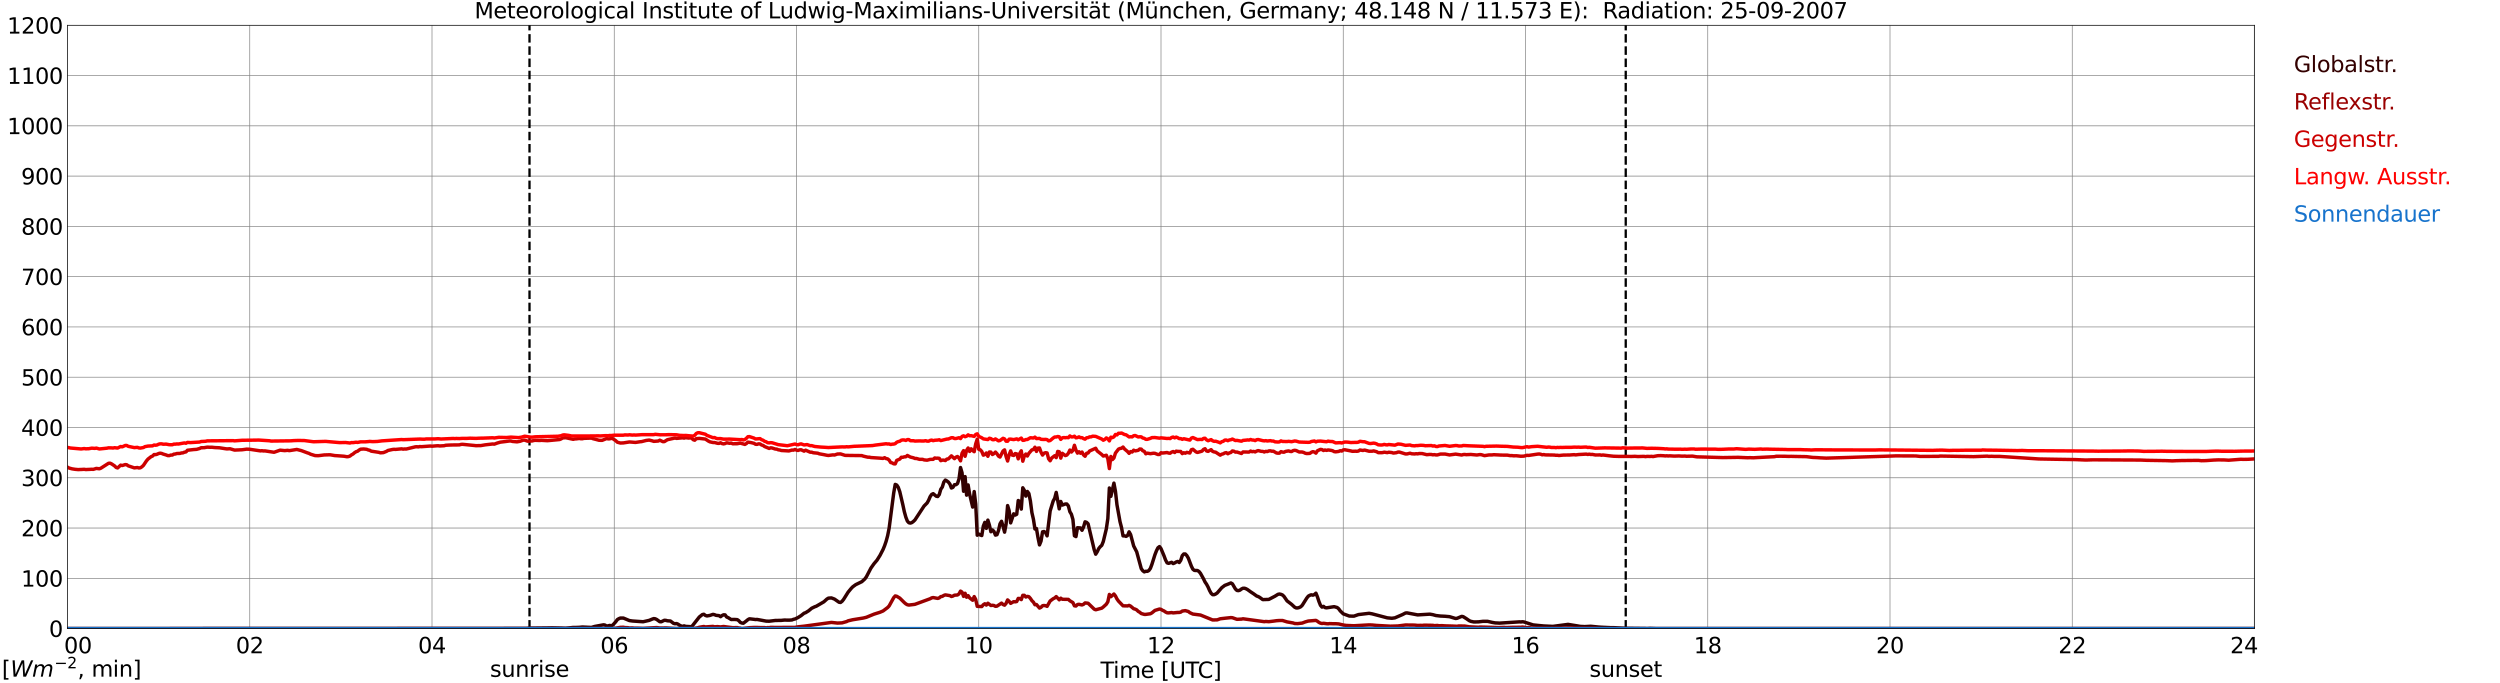 <?xml version="1.0" encoding="utf-8" standalone="no"?>
<!DOCTYPE svg PUBLIC "-//W3C//DTD SVG 1.1//EN"
  "http://www.w3.org/Graphics/SVG/1.1/DTD/svg11.dtd">
<svg xmlns:xlink="http://www.w3.org/1999/xlink" width="1085.4pt" height="296.64pt" viewBox="0 0 1085.4 296.64" xmlns="http://www.w3.org/2000/svg" version="1.1">
 <defs>
  <style type="text/css">*{stroke-linejoin: round; stroke-linecap: butt}</style>
 </defs>
 <g id="figure_1">
  <g id="patch_1">
   <path d="M 0 296.64 
L 1085.4 296.64 
L 1085.4 0 
L 0 0 
z
" style="fill: #ffffff"/>
  </g>
  <g id="axes_1">
   <g id="patch_2">
    <path d="M 29.306 272.909 
L 978.814 272.909 
L 978.814 10.976 
L 29.306 10.976 
z
" style="fill: #ffffff"/>
   </g>
   <g id="patch_3">
    <path d="M 978.814 272.909 
L 978.814 272.909 
L 978.814 10.976 
L 978.814 10.976 
z
" clip-path="url(#p4d56794221)" style="fill: #d3d3d3; opacity: 0.25; stroke: #d3d3d3; stroke-linejoin: miter"/>
   </g>
   <g id="matplotlib.axis_1">
    <g id="xtick_1">
     <g id="line2d_1">
      <path d="M 29.306 272.909 
L 29.306 10.976 
" clip-path="url(#p4d56794221)" style="fill: none; stroke: #808080; stroke-width: 0.3; stroke-linecap: square"/>
     </g>
     <g id="line2d_2"/>
     <g id="text_1">
      <!--    00 -->
      <g transform="translate(18.733 283.627) scale(0.095 -0.095)">
       <defs>
        <path id="DejaVuSans-20" transform="scale(0.016)"/>
        <path id="DejaVuSans-30" d="M 2034 4250 
Q 1547 4250 1301 3770 
Q 1056 3291 1056 2328 
Q 1056 1369 1301 889 
Q 1547 409 2034 409 
Q 2525 409 2770 889 
Q 3016 1369 3016 2328 
Q 3016 3291 2770 3770 
Q 2525 4250 2034 4250 
z
M 2034 4750 
Q 2819 4750 3233 4129 
Q 3647 3509 3647 2328 
Q 3647 1150 3233 529 
Q 2819 -91 2034 -91 
Q 1250 -91 836 529 
Q 422 1150 422 2328 
Q 422 3509 836 4129 
Q 1250 4750 2034 4750 
z
" transform="scale(0.016)"/>
       </defs>
       <use xlink:href="#DejaVuSans-20"/>
       <use xlink:href="#DejaVuSans-20" transform="translate(31.787 0)"/>
       <use xlink:href="#DejaVuSans-20" transform="translate(63.574 0)"/>
       <use xlink:href="#DejaVuSans-30" transform="translate(95.361 0)"/>
       <use xlink:href="#DejaVuSans-30" transform="translate(158.984 0)"/>
      </g>
     </g>
    </g>
    <g id="xtick_2">
     <g id="line2d_3">
      <path d="M 108.431 272.909 
L 108.431 10.976 
" clip-path="url(#p4d56794221)" style="fill: none; stroke: #808080; stroke-width: 0.3; stroke-linecap: square"/>
     </g>
     <g id="line2d_4"/>
     <g id="text_2">
      <!-- 02 -->
      <g transform="translate(102.387 283.627) scale(0.095 -0.095)">
       <defs>
        <path id="DejaVuSans-32" d="M 1228 531 
L 3431 531 
L 3431 0 
L 469 0 
L 469 531 
Q 828 903 1448 1529 
Q 2069 2156 2228 2338 
Q 2531 2678 2651 2914 
Q 2772 3150 2772 3378 
Q 2772 3750 2511 3984 
Q 2250 4219 1831 4219 
Q 1534 4219 1204 4116 
Q 875 4013 500 3803 
L 500 4441 
Q 881 4594 1212 4672 
Q 1544 4750 1819 4750 
Q 2544 4750 2975 4387 
Q 3406 4025 3406 3419 
Q 3406 3131 3298 2873 
Q 3191 2616 2906 2266 
Q 2828 2175 2409 1742 
Q 1991 1309 1228 531 
z
" transform="scale(0.016)"/>
       </defs>
       <use xlink:href="#DejaVuSans-30"/>
       <use xlink:href="#DejaVuSans-32" transform="translate(63.623 0)"/>
      </g>
     </g>
    </g>
    <g id="xtick_3">
     <g id="line2d_5">
      <path d="M 187.557 272.909 
L 187.557 10.976 
" clip-path="url(#p4d56794221)" style="fill: none; stroke: #808080; stroke-width: 0.3; stroke-linecap: square"/>
     </g>
     <g id="line2d_6"/>
     <g id="text_3">
      <!-- 04 -->
      <g transform="translate(181.513 283.627) scale(0.095 -0.095)">
       <defs>
        <path id="DejaVuSans-34" d="M 2419 4116 
L 825 1625 
L 2419 1625 
L 2419 4116 
z
M 2253 4666 
L 3047 4666 
L 3047 1625 
L 3713 1625 
L 3713 1100 
L 3047 1100 
L 3047 0 
L 2419 0 
L 2419 1100 
L 313 1100 
L 313 1709 
L 2253 4666 
z
" transform="scale(0.016)"/>
       </defs>
       <use xlink:href="#DejaVuSans-30"/>
       <use xlink:href="#DejaVuSans-34" transform="translate(63.623 0)"/>
      </g>
     </g>
    </g>
    <g id="xtick_4">
     <g id="line2d_7">
      <path d="M 266.683 272.909 
L 266.683 10.976 
" clip-path="url(#p4d56794221)" style="fill: none; stroke: #808080; stroke-width: 0.3; stroke-linecap: square"/>
     </g>
     <g id="line2d_8"/>
     <g id="text_4">
      <!-- 06 -->
      <g transform="translate(260.638 283.627) scale(0.095 -0.095)">
       <defs>
        <path id="DejaVuSans-36" d="M 2113 2584 
Q 1688 2584 1439 2293 
Q 1191 2003 1191 1497 
Q 1191 994 1439 701 
Q 1688 409 2113 409 
Q 2538 409 2786 701 
Q 3034 994 3034 1497 
Q 3034 2003 2786 2293 
Q 2538 2584 2113 2584 
z
M 3366 4563 
L 3366 3988 
Q 3128 4100 2886 4159 
Q 2644 4219 2406 4219 
Q 1781 4219 1451 3797 
Q 1122 3375 1075 2522 
Q 1259 2794 1537 2939 
Q 1816 3084 2150 3084 
Q 2853 3084 3261 2657 
Q 3669 2231 3669 1497 
Q 3669 778 3244 343 
Q 2819 -91 2113 -91 
Q 1303 -91 875 529 
Q 447 1150 447 2328 
Q 447 3434 972 4092 
Q 1497 4750 2381 4750 
Q 2619 4750 2861 4703 
Q 3103 4656 3366 4563 
z
" transform="scale(0.016)"/>
       </defs>
       <use xlink:href="#DejaVuSans-30"/>
       <use xlink:href="#DejaVuSans-36" transform="translate(63.623 0)"/>
      </g>
     </g>
    </g>
    <g id="xtick_5">
     <g id="line2d_9">
      <path d="M 345.808 272.909 
L 345.808 10.976 
" clip-path="url(#p4d56794221)" style="fill: none; stroke: #808080; stroke-width: 0.3; stroke-linecap: square"/>
     </g>
     <g id="line2d_10"/>
     <g id="text_5">
      <!-- 08 -->
      <g transform="translate(339.764 283.627) scale(0.095 -0.095)">
       <defs>
        <path id="DejaVuSans-38" d="M 2034 2216 
Q 1584 2216 1326 1975 
Q 1069 1734 1069 1313 
Q 1069 891 1326 650 
Q 1584 409 2034 409 
Q 2484 409 2743 651 
Q 3003 894 3003 1313 
Q 3003 1734 2745 1975 
Q 2488 2216 2034 2216 
z
M 1403 2484 
Q 997 2584 770 2862 
Q 544 3141 544 3541 
Q 544 4100 942 4425 
Q 1341 4750 2034 4750 
Q 2731 4750 3128 4425 
Q 3525 4100 3525 3541 
Q 3525 3141 3298 2862 
Q 3072 2584 2669 2484 
Q 3125 2378 3379 2068 
Q 3634 1759 3634 1313 
Q 3634 634 3220 271 
Q 2806 -91 2034 -91 
Q 1263 -91 848 271 
Q 434 634 434 1313 
Q 434 1759 690 2068 
Q 947 2378 1403 2484 
z
M 1172 3481 
Q 1172 3119 1398 2916 
Q 1625 2713 2034 2713 
Q 2441 2713 2670 2916 
Q 2900 3119 2900 3481 
Q 2900 3844 2670 4047 
Q 2441 4250 2034 4250 
Q 1625 4250 1398 4047 
Q 1172 3844 1172 3481 
z
" transform="scale(0.016)"/>
       </defs>
       <use xlink:href="#DejaVuSans-30"/>
       <use xlink:href="#DejaVuSans-38" transform="translate(63.623 0)"/>
      </g>
     </g>
    </g>
    <g id="xtick_6">
     <g id="line2d_11">
      <path d="M 424.934 272.909 
L 424.934 10.976 
" clip-path="url(#p4d56794221)" style="fill: none; stroke: #808080; stroke-width: 0.3; stroke-linecap: square"/>
     </g>
     <g id="line2d_12"/>
     <g id="text_6">
      <!-- 10 -->
      <g transform="translate(418.89 283.627) scale(0.095 -0.095)">
       <defs>
        <path id="DejaVuSans-31" d="M 794 531 
L 1825 531 
L 1825 4091 
L 703 3866 
L 703 4441 
L 1819 4666 
L 2450 4666 
L 2450 531 
L 3481 531 
L 3481 0 
L 794 0 
L 794 531 
z
" transform="scale(0.016)"/>
       </defs>
       <use xlink:href="#DejaVuSans-31"/>
       <use xlink:href="#DejaVuSans-30" transform="translate(63.623 0)"/>
      </g>
     </g>
    </g>
    <g id="xtick_7">
     <g id="line2d_13">
      <path d="M 504.06 272.909 
L 504.06 10.976 
" clip-path="url(#p4d56794221)" style="fill: none; stroke: #808080; stroke-width: 0.3; stroke-linecap: square"/>
     </g>
     <g id="line2d_14"/>
     <g id="text_7">
      <!-- 12 -->
      <g transform="translate(498.015 283.627) scale(0.095 -0.095)">
       <use xlink:href="#DejaVuSans-31"/>
       <use xlink:href="#DejaVuSans-32" transform="translate(63.623 0)"/>
      </g>
     </g>
    </g>
    <g id="xtick_8">
     <g id="line2d_15">
      <path d="M 583.185 272.909 
L 583.185 10.976 
" clip-path="url(#p4d56794221)" style="fill: none; stroke: #808080; stroke-width: 0.3; stroke-linecap: square"/>
     </g>
     <g id="line2d_16"/>
     <g id="text_8">
      <!-- 14 -->
      <g transform="translate(577.141 283.627) scale(0.095 -0.095)">
       <use xlink:href="#DejaVuSans-31"/>
       <use xlink:href="#DejaVuSans-34" transform="translate(63.623 0)"/>
      </g>
     </g>
    </g>
    <g id="xtick_9">
     <g id="line2d_17">
      <path d="M 662.311 272.909 
L 662.311 10.976 
" clip-path="url(#p4d56794221)" style="fill: none; stroke: #808080; stroke-width: 0.3; stroke-linecap: square"/>
     </g>
     <g id="line2d_18"/>
     <g id="text_9">
      <!-- 16 -->
      <g transform="translate(656.267 283.627) scale(0.095 -0.095)">
       <use xlink:href="#DejaVuSans-31"/>
       <use xlink:href="#DejaVuSans-36" transform="translate(63.623 0)"/>
      </g>
     </g>
    </g>
    <g id="xtick_10">
     <g id="line2d_19">
      <path d="M 741.437 272.909 
L 741.437 10.976 
" clip-path="url(#p4d56794221)" style="fill: none; stroke: #808080; stroke-width: 0.3; stroke-linecap: square"/>
     </g>
     <g id="line2d_20"/>
     <g id="text_10">
      <!-- 18 -->
      <g transform="translate(735.392 283.627) scale(0.095 -0.095)">
       <use xlink:href="#DejaVuSans-31"/>
       <use xlink:href="#DejaVuSans-38" transform="translate(63.623 0)"/>
      </g>
     </g>
    </g>
    <g id="xtick_11">
     <g id="line2d_21">
      <path d="M 820.562 272.909 
L 820.562 10.976 
" clip-path="url(#p4d56794221)" style="fill: none; stroke: #808080; stroke-width: 0.3; stroke-linecap: square"/>
     </g>
     <g id="line2d_22"/>
     <g id="text_11">
      <!-- 20 -->
      <g transform="translate(814.518 283.627) scale(0.095 -0.095)">
       <use xlink:href="#DejaVuSans-32"/>
       <use xlink:href="#DejaVuSans-30" transform="translate(63.623 0)"/>
      </g>
     </g>
    </g>
    <g id="xtick_12">
     <g id="line2d_23">
      <path d="M 899.688 272.909 
L 899.688 10.976 
" clip-path="url(#p4d56794221)" style="fill: none; stroke: #808080; stroke-width: 0.3; stroke-linecap: square"/>
     </g>
     <g id="line2d_24"/>
     <g id="text_12">
      <!-- 22 -->
      <g transform="translate(893.644 283.627) scale(0.095 -0.095)">
       <use xlink:href="#DejaVuSans-32"/>
       <use xlink:href="#DejaVuSans-32" transform="translate(63.623 0)"/>
      </g>
     </g>
    </g>
    <g id="xtick_13">
     <g id="line2d_25">
      <path d="M 978.814 272.909 
L 978.814 10.976 
" clip-path="url(#p4d56794221)" style="fill: none; stroke: #808080; stroke-width: 0.3; stroke-linecap: square"/>
     </g>
     <g id="line2d_26"/>
     <g id="text_13">
      <!-- 24    -->
      <g transform="translate(968.241 283.627) scale(0.095 -0.095)">
       <use xlink:href="#DejaVuSans-32"/>
       <use xlink:href="#DejaVuSans-34" transform="translate(63.623 0)"/>
       <use xlink:href="#DejaVuSans-20" transform="translate(127.246 0)"/>
       <use xlink:href="#DejaVuSans-20" transform="translate(159.033 0)"/>
       <use xlink:href="#DejaVuSans-20" transform="translate(190.82 0)"/>
      </g>
     </g>
    </g>
    <g id="text_14">
     <!-- Time [UTC] -->
     <g transform="translate(477.806 294.322) scale(0.095 -0.095)">
      <defs>
       <path id="DejaVuSans-54" d="M -19 4666 
L 3928 4666 
L 3928 4134 
L 2272 4134 
L 2272 0 
L 1638 0 
L 1638 4134 
L -19 4134 
L -19 4666 
z
" transform="scale(0.016)"/>
       <path id="DejaVuSans-69" d="M 603 3500 
L 1178 3500 
L 1178 0 
L 603 0 
L 603 3500 
z
M 603 4863 
L 1178 4863 
L 1178 4134 
L 603 4134 
L 603 4863 
z
" transform="scale(0.016)"/>
       <path id="DejaVuSans-6d" d="M 3328 2828 
Q 3544 3216 3844 3400 
Q 4144 3584 4550 3584 
Q 5097 3584 5394 3201 
Q 5691 2819 5691 2113 
L 5691 0 
L 5113 0 
L 5113 2094 
Q 5113 2597 4934 2840 
Q 4756 3084 4391 3084 
Q 3944 3084 3684 2787 
Q 3425 2491 3425 1978 
L 3425 0 
L 2847 0 
L 2847 2094 
Q 2847 2600 2669 2842 
Q 2491 3084 2119 3084 
Q 1678 3084 1418 2786 
Q 1159 2488 1159 1978 
L 1159 0 
L 581 0 
L 581 3500 
L 1159 3500 
L 1159 2956 
Q 1356 3278 1631 3431 
Q 1906 3584 2284 3584 
Q 2666 3584 2933 3390 
Q 3200 3197 3328 2828 
z
" transform="scale(0.016)"/>
       <path id="DejaVuSans-65" d="M 3597 1894 
L 3597 1613 
L 953 1613 
Q 991 1019 1311 708 
Q 1631 397 2203 397 
Q 2534 397 2845 478 
Q 3156 559 3463 722 
L 3463 178 
Q 3153 47 2828 -22 
Q 2503 -91 2169 -91 
Q 1331 -91 842 396 
Q 353 884 353 1716 
Q 353 2575 817 3079 
Q 1281 3584 2069 3584 
Q 2775 3584 3186 3129 
Q 3597 2675 3597 1894 
z
M 3022 2063 
Q 3016 2534 2758 2815 
Q 2500 3097 2075 3097 
Q 1594 3097 1305 2825 
Q 1016 2553 972 2059 
L 3022 2063 
z
" transform="scale(0.016)"/>
       <path id="DejaVuSans-5b" d="M 550 4863 
L 1875 4863 
L 1875 4416 
L 1125 4416 
L 1125 -397 
L 1875 -397 
L 1875 -844 
L 550 -844 
L 550 4863 
z
" transform="scale(0.016)"/>
       <path id="DejaVuSans-55" d="M 556 4666 
L 1191 4666 
L 1191 1831 
Q 1191 1081 1462 751 
Q 1734 422 2344 422 
Q 2950 422 3222 751 
Q 3494 1081 3494 1831 
L 3494 4666 
L 4128 4666 
L 4128 1753 
Q 4128 841 3676 375 
Q 3225 -91 2344 -91 
Q 1459 -91 1007 375 
Q 556 841 556 1753 
L 556 4666 
z
" transform="scale(0.016)"/>
       <path id="DejaVuSans-43" d="M 4122 4306 
L 4122 3641 
Q 3803 3938 3442 4084 
Q 3081 4231 2675 4231 
Q 1875 4231 1450 3742 
Q 1025 3253 1025 2328 
Q 1025 1406 1450 917 
Q 1875 428 2675 428 
Q 3081 428 3442 575 
Q 3803 722 4122 1019 
L 4122 359 
Q 3791 134 3420 21 
Q 3050 -91 2638 -91 
Q 1578 -91 968 557 
Q 359 1206 359 2328 
Q 359 3453 968 4101 
Q 1578 4750 2638 4750 
Q 3056 4750 3426 4639 
Q 3797 4528 4122 4306 
z
" transform="scale(0.016)"/>
       <path id="DejaVuSans-5d" d="M 1947 4863 
L 1947 -844 
L 622 -844 
L 622 -397 
L 1369 -397 
L 1369 4416 
L 622 4416 
L 622 4863 
L 1947 4863 
z
" transform="scale(0.016)"/>
      </defs>
      <use xlink:href="#DejaVuSans-54"/>
      <use xlink:href="#DejaVuSans-69" transform="translate(57.959 0)"/>
      <use xlink:href="#DejaVuSans-6d" transform="translate(85.742 0)"/>
      <use xlink:href="#DejaVuSans-65" transform="translate(183.154 0)"/>
      <use xlink:href="#DejaVuSans-20" transform="translate(244.678 0)"/>
      <use xlink:href="#DejaVuSans-5b" transform="translate(276.465 0)"/>
      <use xlink:href="#DejaVuSans-55" transform="translate(315.479 0)"/>
      <use xlink:href="#DejaVuSans-54" transform="translate(388.672 0)"/>
      <use xlink:href="#DejaVuSans-43" transform="translate(443.881 0)"/>
      <use xlink:href="#DejaVuSans-5d" transform="translate(513.705 0)"/>
     </g>
    </g>
   </g>
   <g id="matplotlib.axis_2">
    <g id="ytick_1">
     <g id="line2d_27">
      <path d="M 29.306 272.909 
L 978.814 272.909 
" clip-path="url(#p4d56794221)" style="fill: none; stroke: #808080; stroke-width: 0.3; stroke-linecap: square"/>
     </g>
     <g id="line2d_28"/>
     <g id="text_15">
      <!-- 0 -->
      <g transform="translate(21.261 276.518) scale(0.095 -0.095)">
       <use xlink:href="#DejaVuSans-30"/>
      </g>
     </g>
    </g>
    <g id="ytick_2">
     <g id="line2d_29">
      <path d="M 29.306 251.081 
L 978.814 251.081 
" clip-path="url(#p4d56794221)" style="fill: none; stroke: #808080; stroke-width: 0.3; stroke-linecap: square"/>
     </g>
     <g id="line2d_30"/>
     <g id="text_16">
      <!-- 100 -->
      <g transform="translate(9.173 254.69) scale(0.095 -0.095)">
       <use xlink:href="#DejaVuSans-31"/>
       <use xlink:href="#DejaVuSans-30" transform="translate(63.623 0)"/>
       <use xlink:href="#DejaVuSans-30" transform="translate(127.246 0)"/>
      </g>
     </g>
    </g>
    <g id="ytick_3">
     <g id="line2d_31">
      <path d="M 29.306 229.253 
L 978.814 229.253 
" clip-path="url(#p4d56794221)" style="fill: none; stroke: #808080; stroke-width: 0.3; stroke-linecap: square"/>
     </g>
     <g id="line2d_32"/>
     <g id="text_17">
      <!-- 200 -->
      <g transform="translate(9.173 232.863) scale(0.095 -0.095)">
       <use xlink:href="#DejaVuSans-32"/>
       <use xlink:href="#DejaVuSans-30" transform="translate(63.623 0)"/>
       <use xlink:href="#DejaVuSans-30" transform="translate(127.246 0)"/>
      </g>
     </g>
    </g>
    <g id="ytick_4">
     <g id="line2d_33">
      <path d="M 29.306 207.426 
L 978.814 207.426 
" clip-path="url(#p4d56794221)" style="fill: none; stroke: #808080; stroke-width: 0.3; stroke-linecap: square"/>
     </g>
     <g id="line2d_34"/>
     <g id="text_18">
      <!-- 300 -->
      <g transform="translate(9.173 211.035) scale(0.095 -0.095)">
       <defs>
        <path id="DejaVuSans-33" d="M 2597 2516 
Q 3050 2419 3304 2112 
Q 3559 1806 3559 1356 
Q 3559 666 3084 287 
Q 2609 -91 1734 -91 
Q 1441 -91 1130 -33 
Q 819 25 488 141 
L 488 750 
Q 750 597 1062 519 
Q 1375 441 1716 441 
Q 2309 441 2620 675 
Q 2931 909 2931 1356 
Q 2931 1769 2642 2001 
Q 2353 2234 1838 2234 
L 1294 2234 
L 1294 2753 
L 1863 2753 
Q 2328 2753 2575 2939 
Q 2822 3125 2822 3475 
Q 2822 3834 2567 4026 
Q 2313 4219 1838 4219 
Q 1578 4219 1281 4162 
Q 984 4106 628 3988 
L 628 4550 
Q 988 4650 1302 4700 
Q 1616 4750 1894 4750 
Q 2613 4750 3031 4423 
Q 3450 4097 3450 3541 
Q 3450 3153 3228 2886 
Q 3006 2619 2597 2516 
z
" transform="scale(0.016)"/>
       </defs>
       <use xlink:href="#DejaVuSans-33"/>
       <use xlink:href="#DejaVuSans-30" transform="translate(63.623 0)"/>
       <use xlink:href="#DejaVuSans-30" transform="translate(127.246 0)"/>
      </g>
     </g>
    </g>
    <g id="ytick_5">
     <g id="line2d_35">
      <path d="M 29.306 185.598 
L 978.814 185.598 
" clip-path="url(#p4d56794221)" style="fill: none; stroke: #808080; stroke-width: 0.3; stroke-linecap: square"/>
     </g>
     <g id="line2d_36"/>
     <g id="text_19">
      <!-- 400 -->
      <g transform="translate(9.173 189.207) scale(0.095 -0.095)">
       <use xlink:href="#DejaVuSans-34"/>
       <use xlink:href="#DejaVuSans-30" transform="translate(63.623 0)"/>
       <use xlink:href="#DejaVuSans-30" transform="translate(127.246 0)"/>
      </g>
     </g>
    </g>
    <g id="ytick_6">
     <g id="line2d_37">
      <path d="M 29.306 163.77 
L 978.814 163.77 
" clip-path="url(#p4d56794221)" style="fill: none; stroke: #808080; stroke-width: 0.3; stroke-linecap: square"/>
     </g>
     <g id="line2d_38"/>
     <g id="text_20">
      <!-- 500 -->
      <g transform="translate(9.173 167.379) scale(0.095 -0.095)">
       <defs>
        <path id="DejaVuSans-35" d="M 691 4666 
L 3169 4666 
L 3169 4134 
L 1269 4134 
L 1269 2991 
Q 1406 3038 1543 3061 
Q 1681 3084 1819 3084 
Q 2600 3084 3056 2656 
Q 3513 2228 3513 1497 
Q 3513 744 3044 326 
Q 2575 -91 1722 -91 
Q 1428 -91 1123 -41 
Q 819 9 494 109 
L 494 744 
Q 775 591 1075 516 
Q 1375 441 1709 441 
Q 2250 441 2565 725 
Q 2881 1009 2881 1497 
Q 2881 1984 2565 2268 
Q 2250 2553 1709 2553 
Q 1456 2553 1204 2497 
Q 953 2441 691 2322 
L 691 4666 
z
" transform="scale(0.016)"/>
       </defs>
       <use xlink:href="#DejaVuSans-35"/>
       <use xlink:href="#DejaVuSans-30" transform="translate(63.623 0)"/>
       <use xlink:href="#DejaVuSans-30" transform="translate(127.246 0)"/>
      </g>
     </g>
    </g>
    <g id="ytick_7">
     <g id="line2d_39">
      <path d="M 29.306 141.942 
L 978.814 141.942 
" clip-path="url(#p4d56794221)" style="fill: none; stroke: #808080; stroke-width: 0.3; stroke-linecap: square"/>
     </g>
     <g id="line2d_40"/>
     <g id="text_21">
      <!-- 600 -->
      <g transform="translate(9.173 145.551) scale(0.095 -0.095)">
       <use xlink:href="#DejaVuSans-36"/>
       <use xlink:href="#DejaVuSans-30" transform="translate(63.623 0)"/>
       <use xlink:href="#DejaVuSans-30" transform="translate(127.246 0)"/>
      </g>
     </g>
    </g>
    <g id="ytick_8">
     <g id="line2d_41">
      <path d="M 29.306 120.114 
L 978.814 120.114 
" clip-path="url(#p4d56794221)" style="fill: none; stroke: #808080; stroke-width: 0.3; stroke-linecap: square"/>
     </g>
     <g id="line2d_42"/>
     <g id="text_22">
      <!-- 700 -->
      <g transform="translate(9.173 123.724) scale(0.095 -0.095)">
       <defs>
        <path id="DejaVuSans-37" d="M 525 4666 
L 3525 4666 
L 3525 4397 
L 1831 0 
L 1172 0 
L 2766 4134 
L 525 4134 
L 525 4666 
z
" transform="scale(0.016)"/>
       </defs>
       <use xlink:href="#DejaVuSans-37"/>
       <use xlink:href="#DejaVuSans-30" transform="translate(63.623 0)"/>
       <use xlink:href="#DejaVuSans-30" transform="translate(127.246 0)"/>
      </g>
     </g>
    </g>
    <g id="ytick_9">
     <g id="line2d_43">
      <path d="M 29.306 98.287 
L 978.814 98.287 
" clip-path="url(#p4d56794221)" style="fill: none; stroke: #808080; stroke-width: 0.3; stroke-linecap: square"/>
     </g>
     <g id="line2d_44"/>
     <g id="text_23">
      <!-- 800 -->
      <g transform="translate(9.173 101.896) scale(0.095 -0.095)">
       <use xlink:href="#DejaVuSans-38"/>
       <use xlink:href="#DejaVuSans-30" transform="translate(63.623 0)"/>
       <use xlink:href="#DejaVuSans-30" transform="translate(127.246 0)"/>
      </g>
     </g>
    </g>
    <g id="ytick_10">
     <g id="line2d_45">
      <path d="M 29.306 76.459 
L 978.814 76.459 
" clip-path="url(#p4d56794221)" style="fill: none; stroke: #808080; stroke-width: 0.3; stroke-linecap: square"/>
     </g>
     <g id="line2d_46"/>
     <g id="text_24">
      <!-- 900 -->
      <g transform="translate(9.173 80.068) scale(0.095 -0.095)">
       <defs>
        <path id="DejaVuSans-39" d="M 703 97 
L 703 672 
Q 941 559 1184 500 
Q 1428 441 1663 441 
Q 2288 441 2617 861 
Q 2947 1281 2994 2138 
Q 2813 1869 2534 1725 
Q 2256 1581 1919 1581 
Q 1219 1581 811 2004 
Q 403 2428 403 3163 
Q 403 3881 828 4315 
Q 1253 4750 1959 4750 
Q 2769 4750 3195 4129 
Q 3622 3509 3622 2328 
Q 3622 1225 3098 567 
Q 2575 -91 1691 -91 
Q 1453 -91 1209 -44 
Q 966 3 703 97 
z
M 1959 2075 
Q 2384 2075 2632 2365 
Q 2881 2656 2881 3163 
Q 2881 3666 2632 3958 
Q 2384 4250 1959 4250 
Q 1534 4250 1286 3958 
Q 1038 3666 1038 3163 
Q 1038 2656 1286 2365 
Q 1534 2075 1959 2075 
z
" transform="scale(0.016)"/>
       </defs>
       <use xlink:href="#DejaVuSans-39"/>
       <use xlink:href="#DejaVuSans-30" transform="translate(63.623 0)"/>
       <use xlink:href="#DejaVuSans-30" transform="translate(127.246 0)"/>
      </g>
     </g>
    </g>
    <g id="ytick_11">
     <g id="line2d_47">
      <path d="M 29.306 54.631 
L 978.814 54.631 
" clip-path="url(#p4d56794221)" style="fill: none; stroke: #808080; stroke-width: 0.3; stroke-linecap: square"/>
     </g>
     <g id="line2d_48"/>
     <g id="text_25">
      <!-- 1000 -->
      <g transform="translate(3.128 58.24) scale(0.095 -0.095)">
       <use xlink:href="#DejaVuSans-31"/>
       <use xlink:href="#DejaVuSans-30" transform="translate(63.623 0)"/>
       <use xlink:href="#DejaVuSans-30" transform="translate(127.246 0)"/>
       <use xlink:href="#DejaVuSans-30" transform="translate(190.869 0)"/>
      </g>
     </g>
    </g>
    <g id="ytick_12">
     <g id="line2d_49">
      <path d="M 29.306 32.803 
L 978.814 32.803 
" clip-path="url(#p4d56794221)" style="fill: none; stroke: #808080; stroke-width: 0.3; stroke-linecap: square"/>
     </g>
     <g id="line2d_50"/>
     <g id="text_26">
      <!-- 1100 -->
      <g transform="translate(3.128 36.413) scale(0.095 -0.095)">
       <use xlink:href="#DejaVuSans-31"/>
       <use xlink:href="#DejaVuSans-31" transform="translate(63.623 0)"/>
       <use xlink:href="#DejaVuSans-30" transform="translate(127.246 0)"/>
       <use xlink:href="#DejaVuSans-30" transform="translate(190.869 0)"/>
      </g>
     </g>
    </g>
    <g id="ytick_13">
     <g id="line2d_51">
      <path d="M 29.306 10.976 
L 978.814 10.976 
" clip-path="url(#p4d56794221)" style="fill: none; stroke: #808080; stroke-width: 0.3; stroke-linecap: square"/>
     </g>
     <g id="line2d_52"/>
     <g id="text_27">
      <!-- 1200 -->
      <g transform="translate(3.128 14.585) scale(0.095 -0.095)">
       <use xlink:href="#DejaVuSans-31"/>
       <use xlink:href="#DejaVuSans-32" transform="translate(63.623 0)"/>
       <use xlink:href="#DejaVuSans-30" transform="translate(127.246 0)"/>
       <use xlink:href="#DejaVuSans-30" transform="translate(190.869 0)"/>
      </g>
     </g>
    </g>
   </g>
   <g id="line2d_53">
    <path d="M 229.889 272.909 
L 229.889 10.976 
" clip-path="url(#p4d56794221)" style="fill: none; stroke-dasharray: 3.7,1.6; stroke-dashoffset: 0; stroke: #000000"/>
   </g>
   <g id="line2d_54">
    <path d="M 705.83 272.909 
L 705.83 10.976 
" clip-path="url(#p4d56794221)" style="fill: none; stroke-dasharray: 3.7,1.6; stroke-dashoffset: 0; stroke: #000000"/>
   </g>
   <g id="line2d_55">
    <path d="M 29.306 272.909 
L 228.439 272.865 
L 229.757 272.728 
L 237.67 272.638 
L 239.648 272.592 
L 243.604 272.682 
L 245.583 272.773 
L 248.88 272.409 
L 250.198 272.409 
L 251.517 272.363 
L 252.836 272.226 
L 256.792 272.409 
L 258.111 271.996 
L 262.067 271.265 
L 262.726 271.401 
L 263.386 271.859 
L 264.705 271.538 
L 265.364 271.676 
L 266.023 271.401 
L 267.342 269.938 
L 268.002 269.021 
L 268.661 268.611 
L 269.32 268.336 
L 270.639 268.336 
L 271.958 268.884 
L 273.277 269.434 
L 274.595 269.617 
L 279.211 269.938 
L 281.849 269.342 
L 283.167 268.794 
L 283.827 268.565 
L 284.486 268.657 
L 285.145 268.975 
L 286.464 269.938 
L 287.124 269.938 
L 288.442 269.296 
L 289.102 269.342 
L 289.761 269.525 
L 291.08 269.617 
L 292.399 270.623 
L 293.058 270.807 
L 293.717 270.715 
L 294.377 270.99 
L 295.036 271.446 
L 295.696 271.767 
L 296.355 271.951 
L 297.014 271.721 
L 297.674 271.951 
L 300.311 272.088 
L 301.63 270.394 
L 303.608 267.878 
L 304.927 266.825 
L 305.586 266.688 
L 306.246 267.192 
L 306.905 267.421 
L 308.224 267.192 
L 309.543 266.734 
L 310.202 266.871 
L 310.861 267.146 
L 312.18 267.284 
L 312.839 267.74 
L 313.499 267.238 
L 314.158 266.917 
L 314.818 266.963 
L 315.477 267.878 
L 316.136 268.153 
L 317.455 268.975 
L 318.774 268.93 
L 320.093 269.021 
L 320.752 269.48 
L 321.411 270.211 
L 322.071 270.486 
L 322.73 270.578 
L 324.049 269.571 
L 324.708 269.021 
L 325.368 268.657 
L 327.346 268.884 
L 328.005 268.975 
L 328.665 268.93 
L 332.621 269.663 
L 333.94 269.709 
L 336.577 269.388 
L 339.215 269.342 
L 340.533 269.205 
L 342.512 269.25 
L 343.83 269.159 
L 344.49 268.884 
L 345.149 268.748 
L 346.468 268.107 
L 347.787 267.284 
L 349.105 266.232 
L 349.765 266.002 
L 351.083 265.177 
L 352.402 264.079 
L 353.721 263.44 
L 354.38 263.211 
L 357.677 261.288 
L 358.996 260.098 
L 359.655 259.688 
L 360.974 259.596 
L 362.293 260.098 
L 364.271 261.471 
L 364.93 261.563 
L 365.59 261.061 
L 366.249 260.236 
L 368.227 257.079 
L 369.546 255.477 
L 370.206 254.79 
L 371.524 253.829 
L 372.843 253.19 
L 374.162 252.548 
L 375.481 251.358 
L 376.14 250.444 
L 378.118 246.646 
L 379.437 244.768 
L 380.756 243.212 
L 382.074 241.108 
L 383.393 238.545 
L 384.053 236.943 
L 384.712 235.022 
L 385.371 232.597 
L 386.031 229.301 
L 388.009 214.063 
L 388.668 210.311 
L 389.328 210.586 
L 389.987 211.592 
L 390.646 213.47 
L 391.965 219.097 
L 392.624 222.164 
L 393.284 224.543 
L 393.943 226.237 
L 394.603 226.968 
L 395.262 227.105 
L 395.921 226.876 
L 396.581 226.374 
L 397.24 225.732 
L 399.218 222.712 
L 400.537 220.699 
L 401.196 219.693 
L 402.515 218.366 
L 403.175 217.176 
L 403.834 215.62 
L 404.493 214.659 
L 405.153 214.338 
L 406.471 215.436 
L 407.131 215.574 
L 407.79 214.705 
L 408.45 212.415 
L 409.109 211.455 
L 409.768 209.305 
L 410.428 208.436 
L 411.087 208.801 
L 411.746 209.305 
L 412.406 210.174 
L 413.065 211.867 
L 413.725 211.592 
L 414.384 210.449 
L 415.043 210.449 
L 415.703 209.944 
L 416.362 207.932 
L 417.022 202.99 
L 417.681 205.278 
L 418.34 213.286 
L 419 206.926 
L 419.659 214.978 
L 420.318 210.54 
L 420.978 214.568 
L 422.297 220.149 
L 422.956 213.424 
L 423.615 218.822 
L 424.275 232.368 
L 424.934 231.864 
L 425.593 232.276 
L 426.253 232.506 
L 426.912 228.433 
L 427.572 226.785 
L 428.231 229.393 
L 428.89 225.824 
L 429.55 227.974 
L 430.209 230.858 
L 430.869 230.081 
L 431.528 230.72 
L 432.187 232.322 
L 432.847 232.139 
L 433.506 230.353 
L 434.165 227.426 
L 434.825 226.328 
L 435.484 228.478 
L 436.144 231.041 
L 436.803 227.518 
L 437.462 219.509 
L 438.122 221.705 
L 438.781 227.014 
L 440.1 223.078 
L 440.759 223.628 
L 441.419 223.262 
L 442.078 217.313 
L 442.737 217.724 
L 443.397 221.02 
L 444.056 211.776 
L 444.716 212.874 
L 445.375 215.39 
L 446.034 213.378 
L 446.694 214.247 
L 447.353 217.495 
L 448.012 222.576 
L 448.672 225.457 
L 449.331 229.668 
L 449.991 229.485 
L 450.65 233.374 
L 451.309 236.579 
L 451.969 234.931 
L 452.628 230.903 
L 453.287 230.766 
L 453.947 231.224 
L 454.606 232.643 
L 455.925 221.843 
L 457.244 217.541 
L 457.903 216.351 
L 458.563 213.788 
L 459.881 220.928 
L 460.541 217.724 
L 461.2 219.28 
L 462.519 218.822 
L 463.178 218.822 
L 463.838 219.647 
L 464.497 222.164 
L 465.156 223.262 
L 465.816 225.549 
L 466.475 232.597 
L 467.134 232.962 
L 467.794 229.118 
L 469.113 229.21 
L 469.772 230.218 
L 470.431 228.799 
L 471.091 226.555 
L 471.75 226.785 
L 472.409 227.426 
L 475.047 238.637 
L 475.706 240.604 
L 476.366 239.552 
L 477.025 238.179 
L 477.685 237.356 
L 478.344 236.76 
L 479.003 235.114 
L 480.322 229.622 
L 480.981 225.139 
L 481.641 211.867 
L 482.3 215.482 
L 483.619 209.761 
L 484.278 213.286 
L 484.938 219.143 
L 486.256 226.464 
L 486.916 229.026 
L 487.575 232.643 
L 488.235 232.643 
L 488.894 232.87 
L 489.553 232.506 
L 490.213 230.903 
L 490.872 232.093 
L 492.191 237.035 
L 493.51 239.597 
L 495.488 246.875 
L 496.147 247.789 
L 496.807 248.291 
L 497.466 248.019 
L 498.125 248.064 
L 498.785 247.698 
L 499.444 246.783 
L 500.103 245.043 
L 501.422 240.833 
L 502.082 239.141 
L 502.741 237.814 
L 503.4 237.31 
L 504.06 238.179 
L 505.379 241.337 
L 506.038 243.123 
L 506.697 244.358 
L 507.357 244.585 
L 508.675 244.129 
L 509.335 244.677 
L 509.994 244.404 
L 510.654 243.991 
L 511.313 243.762 
L 511.972 244.221 
L 512.632 243.258 
L 513.291 241.245 
L 513.95 240.514 
L 514.61 240.514 
L 515.269 241.2 
L 515.929 242.343 
L 517.247 245.821 
L 517.907 247.148 
L 518.566 247.652 
L 519.885 247.698 
L 520.544 248.11 
L 521.204 248.933 
L 522.522 251.312 
L 523.182 252.685 
L 523.841 253.646 
L 524.501 254.881 
L 525.16 256.392 
L 525.819 257.581 
L 526.479 258.177 
L 527.138 258.177 
L 527.797 257.902 
L 528.457 257.444 
L 530.435 255.156 
L 531.754 254.15 
L 533.073 253.646 
L 534.391 253.098 
L 535.051 253.462 
L 536.369 255.706 
L 537.029 256.346 
L 537.688 256.438 
L 538.348 256.208 
L 539.007 255.706 
L 539.666 255.385 
L 540.326 255.385 
L 540.985 255.615 
L 541.644 255.979 
L 542.963 256.942 
L 544.282 257.811 
L 545.601 258.771 
L 546.26 259 
L 546.919 259.367 
L 548.238 260.327 
L 550.876 260.236 
L 553.513 258.863 
L 554.832 258.04 
L 555.491 257.902 
L 556.151 258.04 
L 556.81 258.315 
L 557.47 258.954 
L 558.788 260.877 
L 560.766 262.388 
L 562.085 263.623 
L 562.745 263.942 
L 563.404 263.942 
L 564.063 263.759 
L 564.723 263.44 
L 565.382 262.798 
L 566.701 260.694 
L 567.36 259.642 
L 568.02 258.817 
L 568.679 258.452 
L 569.338 258.223 
L 569.998 258.406 
L 570.657 258.131 
L 571.317 257.536 
L 571.976 259.138 
L 572.635 261.15 
L 573.295 262.798 
L 573.954 263.577 
L 574.613 263.257 
L 575.273 263.804 
L 575.932 263.896 
L 579.229 263.394 
L 580.548 263.759 
L 581.207 264.309 
L 581.867 265.223 
L 583.185 266.505 
L 585.823 267.467 
L 587.801 267.513 
L 589.12 267.055 
L 589.779 266.825 
L 594.395 266.275 
L 595.714 266.505 
L 602.307 268.244 
L 604.286 268.428 
L 605.604 268.244 
L 608.901 266.825 
L 610.22 266.14 
L 610.879 266.094 
L 615.495 266.963 
L 620.77 266.642 
L 622.089 266.871 
L 623.408 267.238 
L 625.386 267.467 
L 627.364 267.557 
L 629.342 267.74 
L 631.32 268.336 
L 631.98 268.519 
L 632.639 268.428 
L 634.617 267.602 
L 635.276 267.74 
L 636.595 268.565 
L 637.914 269.48 
L 638.573 269.755 
L 639.892 270.03 
L 641.87 269.984 
L 643.848 269.755 
L 645.827 269.755 
L 647.805 270.211 
L 649.123 270.44 
L 651.102 270.532 
L 659.674 269.984 
L 660.333 270.03 
L 660.992 269.938 
L 661.652 270.03 
L 665.608 271.311 
L 668.246 271.584 
L 670.224 271.767 
L 674.18 271.951 
L 680.774 271.082 
L 684.73 271.721 
L 686.049 271.951 
L 688.027 272.042 
L 690.664 271.905 
L 693.961 272.226 
L 695.28 272.317 
L 699.236 272.501 
L 700.555 272.501 
L 705.83 272.773 
L 714.402 272.865 
L 715.062 272.909 
L 716.38 272.819 
L 719.018 272.909 
L 978.154 272.909 
L 978.154 272.909 
" clip-path="url(#p4d56794221)" style="fill: none; stroke: #330000; stroke-width: 1.5; stroke-linecap: square"/>
   </g>
   <g id="line2d_56">
    <path d="M 29.306 272.909 
L 266.683 272.839 
L 269.32 272.374 
L 270.639 272.328 
L 271.298 272.468 
L 272.617 272.514 
L 273.277 272.653 
L 274.595 272.608 
L 275.255 272.699 
L 276.573 272.699 
L 279.211 272.793 
L 285.145 272.468 
L 286.464 272.653 
L 287.783 272.653 
L 289.102 272.608 
L 293.717 272.887 
L 294.377 272.802 
L 298.333 272.872 
L 301.63 272.797 
L 302.949 272.56 
L 303.608 272.328 
L 305.586 272.001 
L 306.246 272.188 
L 309.543 271.955 
L 310.202 272.14 
L 311.521 272.049 
L 312.839 272.188 
L 314.158 272.001 
L 315.477 272.188 
L 318.114 272.514 
L 320.093 272.468 
L 320.752 272.653 
L 321.411 272.699 
L 322.071 272.887 
L 325.368 272.514 
L 327.346 272.42 
L 328.665 272.42 
L 329.983 272.468 
L 331.302 272.468 
L 331.961 272.468 
L 332.621 272.608 
L 333.28 272.468 
L 333.94 272.514 
L 334.599 272.374 
L 336.577 272.42 
L 345.149 272.374 
L 346.468 272.14 
L 349.105 271.863 
L 360.974 270.233 
L 363.612 270.512 
L 365.59 270.42 
L 366.909 270.047 
L 367.568 269.862 
L 368.227 269.534 
L 370.206 269.069 
L 374.821 268.325 
L 376.14 268 
L 379.437 266.649 
L 382.074 265.813 
L 383.393 265.254 
L 385.371 263.765 
L 386.031 263.067 
L 388.009 259.483 
L 388.668 258.738 
L 389.328 258.878 
L 390.646 259.668 
L 392.624 261.624 
L 393.284 262.183 
L 393.943 262.554 
L 394.603 262.693 
L 396.581 262.46 
L 397.24 262.368 
L 403.834 259.947 
L 404.493 259.576 
L 405.153 259.437 
L 407.131 259.808 
L 407.79 259.576 
L 408.45 259.018 
L 409.109 258.924 
L 409.768 258.505 
L 410.428 258.273 
L 412.406 258.599 
L 413.065 258.97 
L 413.725 258.784 
L 414.384 258.411 
L 415.703 258.319 
L 416.362 257.854 
L 417.022 256.643 
L 417.681 257.062 
L 418.34 258.924 
L 419 257.575 
L 419.659 259.297 
L 420.318 258.599 
L 420.978 259.576 
L 422.297 260.6 
L 422.956 259.018 
L 423.615 260.273 
L 424.275 263.252 
L 426.253 263.346 
L 426.912 262.554 
L 427.572 262.135 
L 428.231 262.693 
L 428.89 261.903 
L 430.209 262.879 
L 430.869 262.787 
L 431.528 262.879 
L 432.187 263.252 
L 432.847 263.158 
L 434.825 261.855 
L 435.484 262.46 
L 436.144 262.739 
L 436.803 261.949 
L 437.462 260.46 
L 438.122 261.065 
L 438.781 261.949 
L 440.1 261.205 
L 440.759 261.296 
L 441.419 261.157 
L 442.078 259.808 
L 442.737 259.854 
L 443.397 260.321 
L 444.056 258.459 
L 444.716 258.459 
L 445.375 259.203 
L 446.034 258.924 
L 446.694 259.063 
L 447.353 259.808 
L 448.012 260.786 
L 448.672 261.436 
L 449.331 262.554 
L 449.991 262.46 
L 451.309 263.997 
L 451.969 263.671 
L 452.628 262.973 
L 453.287 262.879 
L 453.947 262.973 
L 454.606 263.252 
L 455.925 260.925 
L 457.244 259.947 
L 457.903 259.622 
L 458.563 259.018 
L 459.881 260.412 
L 460.541 259.714 
L 461.2 260.181 
L 463.838 260.227 
L 464.497 260.832 
L 465.816 261.624 
L 466.475 263.019 
L 467.134 263.113 
L 467.794 262.46 
L 468.453 262.368 
L 469.772 262.648 
L 470.431 262.368 
L 471.091 261.764 
L 472.409 261.903 
L 475.047 264.461 
L 475.706 264.741 
L 478.344 264.042 
L 479.003 263.532 
L 480.322 262.322 
L 480.981 261.251 
L 481.641 258.086 
L 482.3 259.063 
L 483.619 257.9 
L 484.278 258.738 
L 484.938 260.041 
L 485.597 260.971 
L 487.575 263.019 
L 489.553 263.067 
L 490.213 262.833 
L 490.872 263.158 
L 492.191 264.276 
L 492.85 264.461 
L 493.51 264.789 
L 494.169 265.439 
L 494.828 265.813 
L 495.488 266.371 
L 496.807 266.742 
L 497.466 266.742 
L 498.785 266.557 
L 499.444 266.463 
L 500.103 266.092 
L 501.422 265.02 
L 503.4 264.416 
L 504.06 264.555 
L 504.719 264.974 
L 505.379 265.254 
L 506.038 265.719 
L 506.697 266.044 
L 507.357 266.092 
L 508.675 265.952 
L 509.335 266.092 
L 511.313 265.904 
L 511.972 265.904 
L 512.632 265.765 
L 513.291 265.3 
L 514.61 265.114 
L 515.929 265.485 
L 516.588 265.998 
L 517.907 266.603 
L 521.204 267.022 
L 526.479 269.163 
L 528.457 269.117 
L 529.776 268.65 
L 531.754 268.419 
L 534.391 268.139 
L 535.051 268.185 
L 537.029 268.884 
L 539.007 268.79 
L 539.666 268.65 
L 548.898 269.907 
L 549.557 269.814 
L 550.876 269.907 
L 552.854 269.674 
L 554.173 269.488 
L 555.491 269.395 
L 556.81 269.395 
L 558.788 270.001 
L 561.426 270.466 
L 562.085 270.698 
L 563.404 270.746 
L 565.382 270.512 
L 566.701 270.001 
L 568.02 269.628 
L 571.317 269.349 
L 571.976 269.722 
L 572.635 270.233 
L 573.295 270.56 
L 573.954 270.698 
L 574.613 270.606 
L 575.932 270.792 
L 576.592 270.837 
L 577.251 270.746 
L 578.57 270.792 
L 579.889 270.792 
L 581.207 270.885 
L 583.185 271.35 
L 584.504 271.536 
L 587.801 271.676 
L 594.395 271.304 
L 595.714 271.35 
L 597.692 271.536 
L 603.626 271.863 
L 606.923 271.769 
L 610.22 271.35 
L 614.176 271.396 
L 615.495 271.536 
L 616.814 271.49 
L 617.473 271.536 
L 618.133 271.444 
L 619.451 271.444 
L 622.089 271.49 
L 622.748 271.63 
L 624.067 271.536 
L 624.726 271.676 
L 626.045 271.63 
L 627.364 271.724 
L 630.661 271.815 
L 632.639 271.909 
L 633.298 271.769 
L 635.936 271.815 
L 637.914 272.14 
L 641.87 272.328 
L 642.53 272.234 
L 644.508 272.28 
L 647.805 272.374 
L 650.442 272.468 
L 653.08 272.374 
L 653.739 272.468 
L 656.377 272.374 
L 660.333 272.328 
L 660.992 272.234 
L 662.311 272.42 
L 662.97 272.514 
L 663.63 272.42 
L 664.949 272.653 
L 666.267 272.653 
L 668.246 272.699 
L 671.542 272.747 
L 672.861 272.839 
L 673.521 272.747 
L 674.839 272.793 
L 675.499 272.699 
L 676.817 272.747 
L 680.774 272.56 
L 682.752 272.608 
L 684.071 272.699 
L 692.643 272.747 
L 693.961 272.839 
L 695.28 272.909 
L 978.154 272.909 
L 978.154 272.909 
" clip-path="url(#p4d56794221)" style="fill: none; stroke: #990000; stroke-width: 1.5; stroke-linecap: square"/>
   </g>
   <g id="line2d_57">
    <path d="M 29.306 202.826 
L 29.965 203.191 
L 31.284 203.555 
L 32.603 203.756 
L 33.921 203.879 
L 35.9 203.796 
L 36.559 203.748 
L 37.218 203.863 
L 39.856 203.739 
L 40.515 203.774 
L 41.834 203.368 
L 43.153 203.527 
L 43.812 203.263 
L 47.109 201.148 
L 47.768 201.087 
L 48.428 201.395 
L 49.747 202.279 
L 50.406 202.946 
L 51.065 203.158 
L 52.384 201.94 
L 53.043 202.117 
L 54.362 201.707 
L 55.022 201.776 
L 55.681 202.248 
L 58.319 203.136 
L 59.637 202.984 
L 60.297 203.18 
L 60.956 203.088 
L 61.615 202.661 
L 62.275 202.043 
L 63.594 200.087 
L 64.253 199.314 
L 65.572 198.284 
L 66.231 198.005 
L 66.89 197.348 
L 67.55 197.385 
L 68.209 197.212 
L 68.869 196.902 
L 69.528 196.752 
L 70.187 196.861 
L 70.847 197.14 
L 72.166 197.538 
L 72.825 197.802 
L 73.484 197.819 
L 74.144 197.566 
L 74.803 197.581 
L 75.462 197.171 
L 76.122 197.114 
L 76.781 196.898 
L 78.1 196.859 
L 78.759 196.66 
L 79.419 196.616 
L 80.078 196.32 
L 80.737 196.213 
L 81.397 195.481 
L 84.034 195.18 
L 85.353 195.086 
L 86.672 194.715 
L 87.331 194.386 
L 88.65 194.37 
L 89.969 194.132 
L 91.288 194.194 
L 91.947 194.167 
L 93.266 194.316 
L 95.244 194.403 
L 97.881 194.818 
L 98.541 194.903 
L 99.86 194.824 
L 101.838 195.412 
L 105.135 195.265 
L 107.113 194.999 
L 108.431 195.058 
L 113.047 195.752 
L 113.707 195.684 
L 114.366 195.785 
L 115.025 195.759 
L 118.982 196.361 
L 121.619 195.442 
L 123.597 195.641 
L 124.916 195.514 
L 125.575 195.656 
L 128.872 195.134 
L 130.85 195.643 
L 133.488 196.627 
L 134.147 196.837 
L 134.807 197.184 
L 136.785 197.793 
L 138.104 197.85 
L 139.422 197.693 
L 140.741 197.52 
L 142.719 197.459 
L 143.379 197.455 
L 145.357 197.795 
L 146.676 197.876 
L 149.313 198.072 
L 150.632 198.293 
L 151.291 198.232 
L 151.951 197.992 
L 152.61 197.47 
L 153.269 197.114 
L 153.929 196.544 
L 154.588 196.125 
L 155.247 195.903 
L 155.907 195.388 
L 156.566 195.016 
L 157.885 194.929 
L 159.204 195.067 
L 159.863 195.346 
L 160.523 195.501 
L 161.182 195.876 
L 164.479 196.387 
L 165.138 196.601 
L 166.457 196.505 
L 167.776 195.972 
L 168.435 195.575 
L 170.413 195.145 
L 171.073 195.069 
L 171.732 195.112 
L 174.37 194.868 
L 175.029 194.999 
L 175.688 194.92 
L 176.348 194.955 
L 180.304 193.999 
L 180.963 193.949 
L 181.623 194.034 
L 182.282 193.873 
L 182.941 193.934 
L 186.898 193.646 
L 187.557 193.72 
L 189.535 193.556 
L 190.195 193.523 
L 190.854 193.624 
L 192.832 193.517 
L 193.492 193.318 
L 194.81 193.242 
L 196.129 193.192 
L 199.426 193.15 
L 200.085 192.96 
L 200.745 192.893 
L 206.02 193.419 
L 206.679 193.502 
L 207.998 193.456 
L 208.657 193.471 
L 210.635 193.137 
L 213.932 192.755 
L 214.592 192.838 
L 215.91 192.349 
L 217.229 191.965 
L 219.207 191.725 
L 221.186 191.459 
L 221.845 191.472 
L 222.504 191.657 
L 224.482 191.834 
L 225.801 191.585 
L 227.12 191.109 
L 227.779 191.087 
L 229.098 191.55 
L 231.076 191.439 
L 231.736 191.24 
L 232.395 191.173 
L 234.373 191.247 
L 235.033 191.177 
L 237.67 191.33 
L 242.945 190.832 
L 243.604 190.566 
L 244.264 190.144 
L 245.583 190.029 
L 248.88 190.734 
L 249.539 190.564 
L 250.198 190.54 
L 251.517 190.358 
L 252.176 190.487 
L 252.836 190.487 
L 253.495 190.319 
L 256.792 190.197 
L 257.451 190.461 
L 258.77 190.793 
L 260.089 191.149 
L 261.408 191.188 
L 263.386 190.393 
L 264.045 190.55 
L 264.705 190.518 
L 265.364 190.332 
L 266.023 190.424 
L 267.342 191.338 
L 268.002 191.98 
L 269.32 192.34 
L 270.639 192.292 
L 273.277 191.88 
L 275.914 192.085 
L 277.892 191.79 
L 278.552 191.731 
L 280.53 191.225 
L 281.849 191.063 
L 283.167 191.397 
L 283.827 191.62 
L 285.805 191.476 
L 286.464 191.109 
L 287.783 191.753 
L 288.442 191.729 
L 289.761 190.906 
L 293.058 190.168 
L 293.717 190.332 
L 296.355 190.09 
L 297.014 190.219 
L 297.674 190.018 
L 298.992 190.19 
L 299.652 190.114 
L 300.311 190.236 
L 300.971 190.911 
L 301.63 191.12 
L 302.289 190.441 
L 303.608 190.328 
L 306.246 190.627 
L 307.564 191.504 
L 308.224 191.834 
L 309.543 192.122 
L 310.202 192.118 
L 311.521 192.463 
L 312.18 192.504 
L 312.839 192.233 
L 313.499 192.591 
L 314.158 192.716 
L 314.818 192.567 
L 315.477 192.244 
L 316.796 192.465 
L 317.455 192.349 
L 318.114 192.674 
L 320.093 192.644 
L 321.411 192.386 
L 323.39 192.943 
L 324.049 192.567 
L 324.708 191.947 
L 326.027 192.148 
L 327.346 192.465 
L 328.005 192.871 
L 328.665 192.93 
L 329.324 192.692 
L 329.983 192.742 
L 330.643 193.192 
L 331.302 193.392 
L 331.961 193.873 
L 333.94 194.689 
L 334.599 194.412 
L 335.258 194.508 
L 336.577 194.951 
L 337.236 194.997 
L 337.896 195.291 
L 338.555 195.37 
L 339.215 195.591 
L 342.512 195.783 
L 343.83 195.398 
L 344.49 195.449 
L 345.149 195.134 
L 345.808 195.436 
L 346.468 195.58 
L 347.127 195.324 
L 347.787 195.259 
L 349.105 195.874 
L 349.765 195.457 
L 351.743 196.324 
L 352.402 196.315 
L 353.062 196.564 
L 355.04 196.765 
L 355.699 197.033 
L 357.677 197.387 
L 358.996 197.662 
L 359.655 197.743 
L 361.634 197.49 
L 362.293 197.555 
L 363.612 197.11 
L 364.93 197.077 
L 366.909 197.703 
L 369.546 197.747 
L 374.162 197.797 
L 374.821 198.035 
L 376.14 198.352 
L 376.799 198.496 
L 377.459 198.491 
L 378.118 198.649 
L 382.074 198.911 
L 383.393 199.028 
L 384.053 198.708 
L 384.712 199.111 
L 385.371 199.223 
L 386.031 199.762 
L 386.69 200.805 
L 387.349 200.975 
L 388.009 201.373 
L 388.668 201.397 
L 389.328 199.882 
L 390.646 199.325 
L 391.306 198.533 
L 391.965 198.542 
L 392.624 198.339 
L 393.284 198.315 
L 393.943 197.743 
L 395.262 198.443 
L 396.581 198.76 
L 397.24 199.05 
L 397.899 199.048 
L 399.218 199.43 
L 400.537 199.417 
L 401.196 199.668 
L 402.515 199.797 
L 403.834 199.447 
L 405.153 199.419 
L 405.812 198.828 
L 406.471 198.95 
L 407.131 198.904 
L 407.79 198.998 
L 408.45 199.995 
L 409.109 199.766 
L 409.768 199.764 
L 410.428 199.954 
L 411.087 199.308 
L 411.746 199.238 
L 413.065 197.917 
L 414.384 199.129 
L 415.043 198.483 
L 415.703 198.19 
L 416.362 198.913 
L 417.022 200.078 
L 417.681 196.769 
L 418.34 195.649 
L 419 198.101 
L 419.659 195.525 
L 420.318 194.503 
L 420.978 196.003 
L 421.637 194.857 
L 422.297 195.634 
L 422.956 196.106 
L 423.615 192.709 
L 424.275 190.655 
L 424.934 195.056 
L 425.593 195.289 
L 426.253 196.016 
L 426.912 197.605 
L 427.572 197.376 
L 428.231 196.664 
L 428.89 198.101 
L 429.55 196.239 
L 430.209 196.291 
L 430.869 197.33 
L 431.528 196.942 
L 432.187 196.28 
L 432.847 196.994 
L 433.506 198.033 
L 434.165 198.432 
L 435.484 195.802 
L 436.144 195.322 
L 436.803 198.214 
L 437.462 200.153 
L 438.122 197.485 
L 438.781 195.761 
L 439.44 197.572 
L 440.1 197.743 
L 440.759 196.918 
L 441.419 197.068 
L 442.078 199.21 
L 442.737 196.865 
L 443.397 195.726 
L 444.056 200.238 
L 444.716 197.974 
L 445.375 197.129 
L 446.034 197.983 
L 446.694 196.817 
L 448.012 195.309 
L 448.672 195.165 
L 449.331 194.172 
L 449.991 195.988 
L 450.65 194.558 
L 451.309 194.488 
L 451.969 196.335 
L 452.628 197.572 
L 453.287 196.747 
L 453.947 196.538 
L 454.606 196.651 
L 455.266 199.196 
L 455.925 200.048 
L 456.584 198.865 
L 457.903 197.858 
L 458.563 198.681 
L 459.222 195.99 
L 459.881 196.141 
L 460.541 198.895 
L 461.2 196.811 
L 462.519 197.793 
L 463.178 197.572 
L 463.838 196.782 
L 464.497 195.405 
L 465.156 196.256 
L 465.816 195.558 
L 466.475 193.327 
L 467.134 195.396 
L 467.794 196.723 
L 468.453 196.127 
L 469.113 196.787 
L 469.772 196.263 
L 470.431 197.522 
L 471.091 198.088 
L 471.75 196.8 
L 472.409 196.667 
L 473.069 195.8 
L 475.706 194.615 
L 476.366 195.791 
L 478.344 197.337 
L 479.003 197.998 
L 480.322 197.642 
L 480.981 199.164 
L 481.641 203.435 
L 482.3 198.177 
L 482.96 199.533 
L 483.619 198.843 
L 484.278 196.721 
L 485.597 194.992 
L 486.256 194.715 
L 486.916 194.613 
L 487.575 194.089 
L 488.235 194.947 
L 489.553 196.058 
L 490.213 196.826 
L 490.872 196.071 
L 491.532 196.248 
L 492.191 195.449 
L 492.85 195.772 
L 494.169 195.508 
L 494.828 194.938 
L 495.488 194.992 
L 496.147 195.713 
L 496.807 195.955 
L 497.466 197.018 
L 498.125 196.734 
L 499.444 196.972 
L 500.763 196.767 
L 501.422 196.819 
L 502.741 197.341 
L 503.4 197.302 
L 504.06 196.56 
L 504.719 196.691 
L 506.697 196.472 
L 507.357 196.702 
L 508.016 196.774 
L 508.675 196.296 
L 509.335 196.04 
L 509.994 196.461 
L 510.654 195.874 
L 511.313 195.981 
L 512.632 196.014 
L 513.291 196.942 
L 513.95 196.562 
L 514.61 196.765 
L 515.269 196.394 
L 516.588 196.68 
L 517.247 195.257 
L 517.907 195.051 
L 519.226 196.178 
L 519.885 196.44 
L 521.863 195.874 
L 522.522 195.117 
L 523.182 194.822 
L 523.841 195.789 
L 524.501 195.966 
L 525.819 195.23 
L 526.479 195.981 
L 527.138 196.213 
L 527.797 196.326 
L 529.116 197.188 
L 529.776 197.61 
L 530.435 197.201 
L 531.094 197.031 
L 531.754 196.645 
L 532.413 196.518 
L 533.073 197.005 
L 533.732 196.634 
L 534.391 196.457 
L 535.051 195.785 
L 535.71 195.9 
L 536.369 196.3 
L 537.029 196.248 
L 539.007 196.891 
L 539.666 196.219 
L 542.304 196.274 
L 542.963 195.828 
L 543.623 196.117 
L 544.282 195.986 
L 544.941 196.206 
L 545.601 195.846 
L 546.26 195.625 
L 547.579 195.962 
L 548.238 195.966 
L 548.898 196.241 
L 549.557 195.944 
L 550.216 196.071 
L 550.876 195.763 
L 551.535 195.728 
L 552.195 195.907 
L 552.854 195.876 
L 554.173 196.656 
L 554.832 196.758 
L 555.491 196.73 
L 556.151 196.077 
L 556.81 196.278 
L 557.47 196.341 
L 558.129 195.99 
L 559.448 195.765 
L 560.107 195.988 
L 560.766 196.045 
L 561.426 195.639 
L 562.085 195.501 
L 562.745 195.608 
L 564.063 196.239 
L 565.382 196.252 
L 566.042 196.448 
L 566.701 196.789 
L 567.36 196.911 
L 568.679 196.846 
L 569.338 196.368 
L 569.998 196.082 
L 570.657 196.267 
L 571.317 196.732 
L 571.976 195.708 
L 573.295 195.102 
L 573.954 195.191 
L 574.613 195.593 
L 575.273 195.348 
L 575.932 195.562 
L 576.592 195.346 
L 577.91 195.534 
L 578.57 195.691 
L 579.229 196.073 
L 579.889 196.169 
L 581.207 195.99 
L 581.867 195.673 
L 582.526 195.828 
L 583.185 195.331 
L 583.845 195.267 
L 586.482 195.776 
L 587.142 195.942 
L 588.46 195.894 
L 589.12 195.929 
L 589.779 195.824 
L 590.439 195.374 
L 591.757 195.58 
L 592.417 195.392 
L 594.395 195.911 
L 595.714 195.905 
L 596.373 195.759 
L 597.692 196.112 
L 598.351 196.525 
L 599.67 196.542 
L 600.329 196.492 
L 600.989 196.313 
L 602.307 196.516 
L 602.967 196.33 
L 604.286 196.481 
L 604.945 196.704 
L 606.264 196.538 
L 606.923 196.28 
L 607.582 196.272 
L 610.22 197.09 
L 610.879 197.086 
L 612.198 196.763 
L 612.858 197.005 
L 614.176 197.09 
L 614.836 196.979 
L 615.495 197.053 
L 616.154 196.9 
L 617.473 196.924 
L 619.451 197.404 
L 620.77 197.291 
L 621.429 197.315 
L 622.089 197.463 
L 622.748 197.38 
L 623.408 197.516 
L 624.067 197.505 
L 625.386 197.136 
L 627.364 197.127 
L 629.342 197.518 
L 631.98 197.16 
L 634.617 197.551 
L 635.276 197.352 
L 635.936 197.313 
L 636.595 197.404 
L 638.573 197.308 
L 641.211 197.546 
L 642.53 197.35 
L 643.189 197.426 
L 644.508 197.826 
L 646.486 197.507 
L 647.805 197.514 
L 648.464 197.411 
L 651.761 197.577 
L 653.739 197.607 
L 654.399 197.603 
L 655.717 197.823 
L 656.377 197.789 
L 657.036 197.889 
L 658.355 197.872 
L 660.333 198.085 
L 661.652 198.024 
L 662.97 197.669 
L 663.63 197.736 
L 667.586 197.153 
L 668.246 197.105 
L 668.905 197.21 
L 669.564 197.468 
L 670.224 197.348 
L 670.883 197.494 
L 674.839 197.57 
L 675.499 197.677 
L 676.158 197.645 
L 676.817 197.762 
L 678.796 197.57 
L 681.433 197.544 
L 683.411 197.398 
L 684.071 197.505 
L 685.389 197.339 
L 688.686 197.16 
L 689.346 197.306 
L 690.005 197.166 
L 690.664 197.317 
L 691.324 197.284 
L 692.643 197.533 
L 693.961 197.527 
L 694.621 197.49 
L 695.28 197.638 
L 695.939 197.542 
L 698.577 197.872 
L 700.555 198.081 
L 703.193 198.162 
L 705.171 198.147 
L 708.468 198.173 
L 709.786 198.116 
L 711.105 198.216 
L 713.743 198.133 
L 714.402 198.258 
L 715.062 198.144 
L 716.38 198.177 
L 717.04 198.127 
L 717.699 198.223 
L 719.677 197.854 
L 720.996 197.804 
L 722.315 197.867 
L 722.974 197.944 
L 723.633 197.885 
L 724.293 197.963 
L 724.952 197.9 
L 726.93 198.022 
L 728.909 197.954 
L 730.227 198.042 
L 731.546 198.005 
L 732.205 198.09 
L 734.843 198.026 
L 736.162 198.258 
L 736.821 198.352 
L 738.14 198.378 
L 748.031 198.662 
L 754.624 198.557 
L 758.581 198.727 
L 759.899 198.705 
L 761.218 198.753 
L 762.537 198.673 
L 770.449 198.269 
L 771.109 198.096 
L 773.087 198.075 
L 775.065 198.099 
L 776.384 198.149 
L 777.703 198.129 
L 779.681 198.181 
L 784.296 198.262 
L 786.934 198.59 
L 788.912 198.673 
L 790.231 198.771 
L 792.868 198.9 
L 804.078 198.557 
L 805.397 198.505 
L 821.222 197.992 
L 823.2 197.915 
L 825.178 197.933 
L 831.772 197.963 
L 833.75 198.166 
L 841.663 198.116 
L 842.322 197.998 
L 856.828 198.26 
L 862.763 198.037 
L 863.422 198.136 
L 864.741 198.096 
L 866.06 198.164 
L 868.038 198.144 
L 885.182 199.258 
L 892.435 199.393 
L 896.391 199.456 
L 901.007 199.535 
L 905.622 199.729 
L 908.26 199.644 
L 910.898 199.644 
L 929.36 199.742 
L 931.998 199.851 
L 940.57 199.993 
L 943.207 200.098 
L 944.526 200.026 
L 947.163 199.952 
L 954.417 199.875 
L 955.735 200.026 
L 957.714 199.978 
L 961.01 199.744 
L 962.989 199.661 
L 965.626 199.688 
L 967.604 199.803 
L 972.879 199.397 
L 974.198 199.443 
L 976.176 199.402 
L 978.154 199.277 
L 978.154 199.277 
" clip-path="url(#p4d56794221)" style="fill: none; stroke: #cc0000; stroke-width: 1.5; stroke-linecap: square"/>
   </g>
   <g id="line2d_58">
    <path d="M 29.306 194.242 
L 30.625 194.519 
L 35.24 194.92 
L 36.559 194.746 
L 37.218 194.853 
L 38.537 194.813 
L 39.856 194.569 
L 41.175 194.672 
L 41.834 194.549 
L 43.153 194.923 
L 46.45 194.582 
L 47.109 194.425 
L 48.428 194.46 
L 49.087 194.519 
L 49.747 194.377 
L 51.065 194.53 
L 52.384 193.86 
L 53.043 194.008 
L 54.362 193.414 
L 55.022 193.408 
L 55.681 193.779 
L 58.319 194.335 
L 59.637 194.22 
L 60.297 194.477 
L 60.956 194.534 
L 62.275 194.298 
L 62.934 193.916 
L 64.253 193.665 
L 66.231 193.569 
L 66.89 193.203 
L 67.55 193.301 
L 68.209 193.183 
L 68.869 192.853 
L 69.528 192.692 
L 70.187 192.698 
L 70.847 192.858 
L 72.166 192.821 
L 73.484 193.069 
L 74.803 193.096 
L 75.462 192.823 
L 76.122 192.838 
L 76.781 192.729 
L 77.441 192.777 
L 79.419 192.415 
L 80.078 192.303 
L 80.737 192.449 
L 81.397 192.07 
L 82.716 192.157 
L 86.672 191.915 
L 87.331 191.683 
L 89.309 191.576 
L 89.969 191.406 
L 101.178 191.304 
L 101.838 191.4 
L 105.135 191.149 
L 109.75 191.101 
L 112.388 191.061 
L 117.003 191.362 
L 117.663 191.493 
L 126.235 191.389 
L 127.553 191.288 
L 129.532 191.223 
L 132.169 191.275 
L 136.125 191.795 
L 139.422 191.686 
L 141.4 191.627 
L 142.719 191.753 
L 147.335 192.159 
L 148.654 192.144 
L 149.972 192.111 
L 151.951 192.34 
L 152.61 192.14 
L 153.269 192.181 
L 154.588 191.993 
L 155.247 192.087 
L 156.566 191.825 
L 158.544 191.825 
L 159.863 191.725 
L 160.523 191.644 
L 161.841 191.742 
L 163.819 191.664 
L 165.798 191.41 
L 174.37 190.83 
L 175.029 190.898 
L 176.348 190.847 
L 182.282 190.618 
L 183.601 190.681 
L 184.26 190.695 
L 184.92 190.579 
L 188.876 190.561 
L 190.195 190.47 
L 191.513 190.599 
L 196.788 190.363 
L 197.448 190.422 
L 198.107 190.365 
L 199.426 190.417 
L 200.745 190.319 
L 202.723 190.332 
L 204.042 190.249 
L 206.679 190.326 
L 207.998 190.243 
L 209.976 190.208 
L 213.932 190.057 
L 214.592 190.16 
L 216.57 189.874 
L 218.548 189.92 
L 219.867 189.952 
L 221.845 189.78 
L 225.142 189.99 
L 226.461 189.784 
L 227.779 189.385 
L 230.417 189.776 
L 231.076 189.787 
L 232.395 189.636 
L 242.286 189.398 
L 243.604 189.175 
L 244.264 188.887 
L 244.923 188.78 
L 246.901 189.025 
L 248.22 189.304 
L 257.451 189.271 
L 259.43 189.236 
L 260.748 189.26 
L 262.726 189.145 
L 264.045 189.167 
L 264.705 189.064 
L 265.364 189.086 
L 266.683 188.94 
L 270.639 188.937 
L 271.298 188.811 
L 272.617 188.874 
L 273.277 188.767 
L 274.595 188.907 
L 275.255 188.833 
L 275.914 188.902 
L 278.552 188.726 
L 283.167 188.719 
L 283.827 188.702 
L 284.486 188.562 
L 286.464 188.763 
L 289.102 188.756 
L 290.42 188.695 
L 293.717 188.765 
L 295.036 189.005 
L 297.014 189.088 
L 297.674 189.042 
L 299.652 189.236 
L 300.971 189.341 
L 301.63 188.977 
L 302.289 188.2 
L 302.949 187.89 
L 303.608 187.87 
L 306.246 188.529 
L 306.905 189.012 
L 308.883 189.776 
L 309.543 190.029 
L 310.202 189.946 
L 310.861 190.275 
L 311.521 190.441 
L 312.839 190.424 
L 314.158 190.66 
L 316.796 190.629 
L 321.411 190.889 
L 322.071 190.819 
L 322.73 190.996 
L 323.39 190.823 
L 324.049 190.299 
L 324.708 189.61 
L 325.368 189.551 
L 327.346 190.199 
L 328.005 190.594 
L 329.983 190.43 
L 330.643 190.904 
L 331.302 191.131 
L 331.961 191.596 
L 332.621 191.801 
L 333.28 192.222 
L 333.94 192.271 
L 334.599 192.185 
L 335.258 192.24 
L 337.896 193.043 
L 341.852 193.519 
L 344.49 192.923 
L 345.149 192.77 
L 345.808 193.008 
L 346.468 193.124 
L 347.127 192.853 
L 347.787 192.707 
L 349.105 193.176 
L 350.424 193.019 
L 351.743 193.491 
L 352.402 193.471 
L 353.721 193.846 
L 356.359 194.102 
L 358.337 194.213 
L 359.655 194.3 
L 365.59 194.021 
L 366.909 194.049 
L 367.568 193.945 
L 368.227 194.019 
L 370.865 193.766 
L 372.184 193.72 
L 378.777 193.449 
L 380.096 193.233 
L 384.712 192.661 
L 385.371 192.775 
L 386.031 192.731 
L 386.69 192.991 
L 387.349 192.838 
L 388.009 192.803 
L 388.668 192.62 
L 389.328 192.009 
L 389.987 191.725 
L 390.646 191.585 
L 391.306 191.118 
L 391.965 190.996 
L 392.624 191.033 
L 393.284 191.225 
L 393.943 190.863 
L 394.603 190.852 
L 395.262 191.352 
L 396.581 191.345 
L 397.24 191.493 
L 399.218 191.419 
L 400.537 191.478 
L 401.196 191.454 
L 401.856 191.317 
L 402.515 191.533 
L 403.175 191.541 
L 403.834 191.21 
L 404.493 191.063 
L 405.153 191.334 
L 405.812 191.146 
L 407.131 191.061 
L 407.79 190.922 
L 408.45 191.282 
L 411.087 190.627 
L 411.746 190.594 
L 413.065 190.038 
L 413.725 190.035 
L 414.384 190.389 
L 415.043 190.387 
L 416.362 190.044 
L 417.022 190.417 
L 417.681 189.468 
L 418.34 189.212 
L 419 189.605 
L 419.659 189.374 
L 420.318 188.796 
L 420.978 189.21 
L 421.637 189.147 
L 422.956 189.461 
L 423.615 188.617 
L 424.275 188.352 
L 424.934 189.461 
L 426.253 190.066 
L 426.912 190.542 
L 428.89 190.834 
L 429.55 190.267 
L 430.209 190.428 
L 430.869 190.884 
L 431.528 190.919 
L 432.187 190.566 
L 433.506 191.395 
L 434.165 191.249 
L 435.484 190.295 
L 436.144 190.553 
L 436.803 191.552 
L 437.462 191.572 
L 438.122 190.679 
L 438.781 190.644 
L 440.1 190.856 
L 441.419 190.548 
L 442.078 190.939 
L 443.397 190.203 
L 444.056 191.186 
L 444.716 191.127 
L 445.375 190.83 
L 446.034 190.815 
L 447.353 190.042 
L 448.672 190.179 
L 449.331 189.789 
L 449.991 190.424 
L 451.309 190.332 
L 451.969 190.734 
L 453.287 190.806 
L 453.947 190.749 
L 454.606 190.867 
L 455.266 191.41 
L 455.925 191.271 
L 457.244 190.171 
L 457.903 189.728 
L 458.563 189.736 
L 459.222 189.514 
L 459.881 189.638 
L 460.541 190.756 
L 461.2 190.083 
L 461.859 189.968 
L 462.519 190.042 
L 463.178 189.955 
L 463.838 190.031 
L 464.497 189.265 
L 465.156 189.701 
L 465.816 189.682 
L 466.475 189.381 
L 467.134 190.086 
L 467.794 189.974 
L 468.453 189.666 
L 469.113 190.038 
L 469.772 190.009 
L 470.431 190.42 
L 471.091 190.662 
L 471.75 190.066 
L 472.409 190.005 
L 473.069 189.664 
L 473.728 189.662 
L 474.388 189.372 
L 475.706 189.463 
L 478.344 190.609 
L 479.003 191.133 
L 479.663 190.795 
L 480.322 190.14 
L 480.981 190.498 
L 481.641 191.421 
L 482.3 189.808 
L 482.96 190.003 
L 483.619 189.66 
L 484.278 188.638 
L 484.938 188.826 
L 485.597 188.101 
L 486.256 188.125 
L 486.916 187.99 
L 488.235 188.658 
L 488.894 188.772 
L 490.213 189.695 
L 490.872 189.618 
L 491.532 189.682 
L 492.191 189.175 
L 492.85 189.073 
L 494.169 189.719 
L 494.828 189.627 
L 495.488 189.662 
L 496.147 190.164 
L 496.807 190.308 
L 497.466 190.747 
L 498.125 190.74 
L 499.444 190.321 
L 500.103 189.994 
L 501.422 189.959 
L 503.4 190.23 
L 504.06 190.094 
L 505.379 190.23 
L 506.697 190.376 
L 507.357 190.315 
L 508.016 190.417 
L 508.675 189.935 
L 509.335 189.749 
L 509.994 190.101 
L 510.654 189.769 
L 511.313 190.042 
L 511.972 190.446 
L 512.632 190.402 
L 513.291 190.743 
L 513.95 190.476 
L 516.588 191.07 
L 517.247 190.206 
L 517.907 189.963 
L 519.885 190.863 
L 521.204 190.753 
L 521.863 190.828 
L 522.522 190.337 
L 523.182 190.269 
L 523.841 190.976 
L 524.501 191.347 
L 525.819 190.867 
L 526.479 191.38 
L 527.138 191.616 
L 527.797 191.552 
L 529.116 191.987 
L 529.776 192.275 
L 530.435 191.768 
L 531.094 191.587 
L 531.754 191.072 
L 532.413 191.046 
L 533.073 191.334 
L 533.732 191.018 
L 534.391 190.917 
L 535.051 190.62 
L 536.369 191.264 
L 537.029 191.192 
L 539.007 191.561 
L 539.666 191.205 
L 540.985 191.092 
L 541.644 190.998 
L 542.304 191.074 
L 542.963 190.804 
L 543.623 191.039 
L 544.282 191.068 
L 544.941 191.29 
L 545.601 190.911 
L 546.26 190.826 
L 548.238 191.319 
L 548.898 191.406 
L 549.557 191.312 
L 550.216 191.461 
L 551.535 191.312 
L 552.195 191.483 
L 552.854 191.478 
L 553.513 191.816 
L 554.832 191.906 
L 555.491 191.836 
L 556.151 191.419 
L 556.81 191.657 
L 558.129 191.692 
L 558.788 191.707 
L 559.448 191.611 
L 560.766 191.764 
L 562.085 191.465 
L 562.745 191.526 
L 564.063 191.913 
L 566.701 192.004 
L 568.02 192.046 
L 568.679 191.998 
L 569.338 191.683 
L 570.657 191.454 
L 571.317 191.856 
L 571.976 191.559 
L 573.295 191.498 
L 575.932 191.79 
L 576.592 191.509 
L 577.251 191.648 
L 578.57 191.703 
L 579.889 192.281 
L 581.867 192.185 
L 582.526 192.332 
L 583.845 191.908 
L 585.164 191.958 
L 586.482 192.137 
L 587.801 192.085 
L 589.12 192.074 
L 589.779 191.961 
L 590.439 191.585 
L 591.757 191.784 
L 592.417 191.784 
L 594.395 192.508 
L 595.054 192.565 
L 596.373 192.38 
L 597.032 192.491 
L 597.692 192.731 
L 598.351 193.117 
L 599.67 193.213 
L 600.329 193.139 
L 600.989 192.938 
L 601.648 193.111 
L 602.307 193.165 
L 602.967 192.986 
L 605.604 193.275 
L 606.923 192.77 
L 608.242 192.869 
L 609.561 193.192 
L 610.22 193.353 
L 612.198 193.2 
L 612.858 193.456 
L 614.176 193.574 
L 614.836 193.445 
L 615.495 193.458 
L 616.814 193.307 
L 618.133 193.379 
L 618.792 193.519 
L 621.429 193.432 
L 622.089 193.659 
L 622.748 193.543 
L 623.408 193.836 
L 624.067 193.888 
L 624.726 193.633 
L 627.364 193.408 
L 629.342 193.753 
L 631.98 193.427 
L 632.639 193.471 
L 633.298 193.628 
L 634.617 193.617 
L 635.276 193.414 
L 637.914 193.558 
L 643.848 193.772 
L 644.508 193.91 
L 645.167 193.764 
L 646.486 193.733 
L 649.783 193.667 
L 651.761 193.744 
L 654.399 193.801 
L 657.036 194.091 
L 659.014 194.163 
L 660.333 194.318 
L 660.992 194.346 
L 662.97 193.921 
L 663.63 194.119 
L 664.949 193.923 
L 667.586 193.757 
L 671.542 194.194 
L 672.202 194.093 
L 672.861 194.124 
L 673.521 194.281 
L 674.839 194.261 
L 675.499 194.364 
L 676.158 194.239 
L 676.817 194.298 
L 677.477 194.224 
L 678.136 194.268 
L 679.455 194.224 
L 682.092 194.22 
L 683.411 194.121 
L 684.73 194.159 
L 685.389 194.111 
L 686.049 194.202 
L 688.027 194.102 
L 688.686 194.087 
L 689.346 194.27 
L 690.005 194.198 
L 692.643 194.584 
L 696.599 194.449 
L 703.852 194.558 
L 704.511 194.416 
L 706.49 194.558 
L 710.446 194.495 
L 711.765 194.508 
L 713.083 194.466 
L 715.062 194.672 
L 717.04 194.619 
L 718.358 194.65 
L 719.677 194.674 
L 722.315 194.818 
L 722.974 194.914 
L 723.633 194.861 
L 724.293 194.977 
L 725.612 194.982 
L 727.59 195.036 
L 729.568 195.006 
L 730.227 195.073 
L 731.546 195.019 
L 732.205 195.06 
L 734.184 194.925 
L 735.502 194.923 
L 736.162 195.045 
L 738.799 194.958 
L 740.118 194.96 
L 742.096 195.008 
L 744.734 194.999 
L 746.052 195.097 
L 748.031 195.058 
L 750.668 194.931 
L 752.646 194.953 
L 753.965 194.813 
L 757.921 195.102 
L 759.24 194.984 
L 761.218 195.06 
L 761.878 195.082 
L 763.196 195.006 
L 764.515 194.936 
L 765.174 195.021 
L 767.153 194.975 
L 768.471 195.025 
L 775.065 195.141 
L 776.384 195.206 
L 780.34 195.2 
L 781.659 195.191 
L 782.978 195.261 
L 785.615 195.315 
L 786.275 195.377 
L 788.253 195.274 
L 796.825 195.337 
L 813.969 195.377 
L 815.947 195.313 
L 839.025 195.532 
L 840.344 195.477 
L 842.981 195.414 
L 846.278 195.571 
L 848.256 195.499 
L 850.235 195.512 
L 853.531 195.46 
L 860.125 195.466 
L 860.785 195.344 
L 862.103 195.409 
L 868.038 195.481 
L 875.95 195.63 
L 877.929 195.571 
L 880.566 195.693 
L 884.522 195.68 
L 908.919 195.844 
L 910.898 195.885 
L 922.766 195.811 
L 924.085 195.767 
L 928.041 195.802 
L 929.36 195.868 
L 930.679 195.97 
L 935.295 195.946 
L 938.592 195.896 
L 941.229 195.959 
L 942.548 195.959 
L 951.12 196.012 
L 957.714 196.016 
L 960.351 195.911 
L 962.329 195.852 
L 963.648 195.885 
L 964.967 195.931 
L 968.923 195.931 
L 970.242 195.935 
L 973.539 195.85 
L 977.495 195.831 
L 978.154 195.809 
L 978.154 195.809 
" clip-path="url(#p4d56794221)" style="fill: none; stroke: #ff0000; stroke-width: 1.5; stroke-linecap: square"/>
   </g>
   <g id="line2d_59">
    <path d="M 29.306 272.909 
L 978.154 272.909 
L 978.154 272.909 
" clip-path="url(#p4d56794221)" style="fill: none; stroke: #1773cc; stroke-width: 1.5; stroke-linecap: square"/>
   </g>
   <g id="patch_4">
    <path d="M 29.306 272.909 
L 29.306 10.976 
" style="fill: none; stroke: #000000; stroke-width: 0.3; stroke-linejoin: miter; stroke-linecap: square"/>
   </g>
   <g id="patch_5">
    <path d="M 978.814 272.909 
L 978.814 10.976 
" style="fill: none; stroke: #000000; stroke-width: 0.3; stroke-linejoin: miter; stroke-linecap: square"/>
   </g>
   <g id="patch_6">
    <path d="M 29.306 272.909 
L 978.814 272.909 
" style="fill: none; stroke: #000000; stroke-width: 0.3; stroke-linejoin: miter; stroke-linecap: square"/>
   </g>
   <g id="patch_7">
    <path d="M 29.306 10.976 
L 978.814 10.976 
" style="fill: none; stroke: #000000; stroke-width: 0.3; stroke-linejoin: miter; stroke-linecap: square"/>
   </g>
   <g id="text_28">
    <!-- sunrise -->
    <g transform="translate(212.725 293.863) scale(0.095 -0.095)">
     <defs>
      <path id="DejaVuSans-73" d="M 2834 3397 
L 2834 2853 
Q 2591 2978 2328 3040 
Q 2066 3103 1784 3103 
Q 1356 3103 1142 2972 
Q 928 2841 928 2578 
Q 928 2378 1081 2264 
Q 1234 2150 1697 2047 
L 1894 2003 
Q 2506 1872 2764 1633 
Q 3022 1394 3022 966 
Q 3022 478 2636 193 
Q 2250 -91 1575 -91 
Q 1294 -91 989 -36 
Q 684 19 347 128 
L 347 722 
Q 666 556 975 473 
Q 1284 391 1588 391 
Q 1994 391 2212 530 
Q 2431 669 2431 922 
Q 2431 1156 2273 1281 
Q 2116 1406 1581 1522 
L 1381 1569 
Q 847 1681 609 1914 
Q 372 2147 372 2553 
Q 372 3047 722 3315 
Q 1072 3584 1716 3584 
Q 2034 3584 2315 3537 
Q 2597 3491 2834 3397 
z
" transform="scale(0.016)"/>
      <path id="DejaVuSans-75" d="M 544 1381 
L 544 3500 
L 1119 3500 
L 1119 1403 
Q 1119 906 1312 657 
Q 1506 409 1894 409 
Q 2359 409 2629 706 
Q 2900 1003 2900 1516 
L 2900 3500 
L 3475 3500 
L 3475 0 
L 2900 0 
L 2900 538 
Q 2691 219 2414 64 
Q 2138 -91 1772 -91 
Q 1169 -91 856 284 
Q 544 659 544 1381 
z
M 1991 3584 
L 1991 3584 
z
" transform="scale(0.016)"/>
      <path id="DejaVuSans-6e" d="M 3513 2113 
L 3513 0 
L 2938 0 
L 2938 2094 
Q 2938 2591 2744 2837 
Q 2550 3084 2163 3084 
Q 1697 3084 1428 2787 
Q 1159 2491 1159 1978 
L 1159 0 
L 581 0 
L 581 3500 
L 1159 3500 
L 1159 2956 
Q 1366 3272 1645 3428 
Q 1925 3584 2291 3584 
Q 2894 3584 3203 3211 
Q 3513 2838 3513 2113 
z
" transform="scale(0.016)"/>
      <path id="DejaVuSans-72" d="M 2631 2963 
Q 2534 3019 2420 3045 
Q 2306 3072 2169 3072 
Q 1681 3072 1420 2755 
Q 1159 2438 1159 1844 
L 1159 0 
L 581 0 
L 581 3500 
L 1159 3500 
L 1159 2956 
Q 1341 3275 1631 3429 
Q 1922 3584 2338 3584 
Q 2397 3584 2469 3576 
Q 2541 3569 2628 3553 
L 2631 2963 
z
" transform="scale(0.016)"/>
     </defs>
     <use xlink:href="#DejaVuSans-73"/>
     <use xlink:href="#DejaVuSans-75" transform="translate(52.1 0)"/>
     <use xlink:href="#DejaVuSans-6e" transform="translate(115.479 0)"/>
     <use xlink:href="#DejaVuSans-72" transform="translate(178.857 0)"/>
     <use xlink:href="#DejaVuSans-69" transform="translate(219.971 0)"/>
     <use xlink:href="#DejaVuSans-73" transform="translate(247.754 0)"/>
     <use xlink:href="#DejaVuSans-65" transform="translate(299.854 0)"/>
    </g>
   </g>
   <g id="text_29">
    <!-- sunset -->
    <g transform="translate(690.076 293.863) scale(0.095 -0.095)">
     <defs>
      <path id="DejaVuSans-74" d="M 1172 4494 
L 1172 3500 
L 2356 3500 
L 2356 3053 
L 1172 3053 
L 1172 1153 
Q 1172 725 1289 603 
Q 1406 481 1766 481 
L 2356 481 
L 2356 0 
L 1766 0 
Q 1100 0 847 248 
Q 594 497 594 1153 
L 594 3053 
L 172 3053 
L 172 3500 
L 594 3500 
L 594 4494 
L 1172 4494 
z
" transform="scale(0.016)"/>
     </defs>
     <use xlink:href="#DejaVuSans-73"/>
     <use xlink:href="#DejaVuSans-75" transform="translate(52.1 0)"/>
     <use xlink:href="#DejaVuSans-6e" transform="translate(115.479 0)"/>
     <use xlink:href="#DejaVuSans-73" transform="translate(178.857 0)"/>
     <use xlink:href="#DejaVuSans-65" transform="translate(230.957 0)"/>
     <use xlink:href="#DejaVuSans-74" transform="translate(292.48 0)"/>
    </g>
   </g>
   <g id="text_30">
    <!-- [$Wm^{-2}$, min] -->
    <g transform="translate(0.821 293.863) scale(0.095 -0.095)">
     <defs>
      <path id="DejaVuSans-Oblique-57" d="M 616 4666 
L 1228 4666 
L 1453 697 
L 3213 4666 
L 3916 4666 
L 4147 697 
L 5888 4666 
L 6528 4666 
L 4453 0 
L 3659 0 
L 3444 3891 
L 1697 0 
L 903 0 
L 616 4666 
z
" transform="scale(0.016)"/>
      <path id="DejaVuSans-Oblique-6d" d="M 5747 2113 
L 5338 0 
L 4763 0 
L 5166 2094 
Q 5191 2228 5203 2325 
Q 5216 2422 5216 2491 
Q 5216 2772 5059 2928 
Q 4903 3084 4622 3084 
Q 4203 3084 3875 2770 
Q 3547 2456 3450 1953 
L 3066 0 
L 2491 0 
L 2900 2094 
Q 2925 2209 2937 2307 
Q 2950 2406 2950 2484 
Q 2950 2769 2794 2926 
Q 2638 3084 2363 3084 
Q 1938 3084 1609 2770 
Q 1281 2456 1184 1953 
L 800 0 
L 225 0 
L 909 3500 
L 1484 3500 
L 1375 2956 
Q 1609 3263 1923 3423 
Q 2238 3584 2597 3584 
Q 2978 3584 3223 3384 
Q 3469 3184 3519 2828 
Q 3781 3197 4126 3390 
Q 4472 3584 4856 3584 
Q 5306 3584 5551 3325 
Q 5797 3066 5797 2591 
Q 5797 2488 5784 2364 
Q 5772 2241 5747 2113 
z
" transform="scale(0.016)"/>
      <path id="DejaVuSans-2212" d="M 678 2272 
L 4684 2272 
L 4684 1741 
L 678 1741 
L 678 2272 
z
" transform="scale(0.016)"/>
      <path id="DejaVuSans-2c" d="M 750 794 
L 1409 794 
L 1409 256 
L 897 -744 
L 494 -744 
L 750 256 
L 750 794 
z
" transform="scale(0.016)"/>
     </defs>
     <use xlink:href="#DejaVuSans-5b" transform="translate(0 0.766)"/>
     <use xlink:href="#DejaVuSans-Oblique-57" transform="translate(39.014 0.766)"/>
     <use xlink:href="#DejaVuSans-Oblique-6d" transform="translate(137.891 0.766)"/>
     <use xlink:href="#DejaVuSans-2212" transform="translate(239.953 39.047) scale(0.7)"/>
     <use xlink:href="#DejaVuSans-32" transform="translate(298.605 39.047) scale(0.7)"/>
     <use xlink:href="#DejaVuSans-2c" transform="translate(345.875 0.766)"/>
     <use xlink:href="#DejaVuSans-20" transform="translate(377.663 0.766)"/>
     <use xlink:href="#DejaVuSans-6d" transform="translate(409.45 0.766)"/>
     <use xlink:href="#DejaVuSans-69" transform="translate(506.862 0.766)"/>
     <use xlink:href="#DejaVuSans-6e" transform="translate(534.645 0.766)"/>
     <use xlink:href="#DejaVuSans-5d" transform="translate(598.024 0.766)"/>
    </g>
   </g>
   <g id="text_31">
    <!-- Globalstr. -->
    <g style="fill: #330000" transform="translate(995.905 31.291) scale(0.095 -0.095)">
     <defs>
      <path id="DejaVuSans-47" d="M 3809 666 
L 3809 1919 
L 2778 1919 
L 2778 2438 
L 4434 2438 
L 4434 434 
Q 4069 175 3628 42 
Q 3188 -91 2688 -91 
Q 1594 -91 976 548 
Q 359 1188 359 2328 
Q 359 3472 976 4111 
Q 1594 4750 2688 4750 
Q 3144 4750 3555 4637 
Q 3966 4525 4313 4306 
L 4313 3634 
Q 3963 3931 3569 4081 
Q 3175 4231 2741 4231 
Q 1884 4231 1454 3753 
Q 1025 3275 1025 2328 
Q 1025 1384 1454 906 
Q 1884 428 2741 428 
Q 3075 428 3337 486 
Q 3600 544 3809 666 
z
" transform="scale(0.016)"/>
      <path id="DejaVuSans-6c" d="M 603 4863 
L 1178 4863 
L 1178 0 
L 603 0 
L 603 4863 
z
" transform="scale(0.016)"/>
      <path id="DejaVuSans-6f" d="M 1959 3097 
Q 1497 3097 1228 2736 
Q 959 2375 959 1747 
Q 959 1119 1226 758 
Q 1494 397 1959 397 
Q 2419 397 2687 759 
Q 2956 1122 2956 1747 
Q 2956 2369 2687 2733 
Q 2419 3097 1959 3097 
z
M 1959 3584 
Q 2709 3584 3137 3096 
Q 3566 2609 3566 1747 
Q 3566 888 3137 398 
Q 2709 -91 1959 -91 
Q 1206 -91 779 398 
Q 353 888 353 1747 
Q 353 2609 779 3096 
Q 1206 3584 1959 3584 
z
" transform="scale(0.016)"/>
      <path id="DejaVuSans-62" d="M 3116 1747 
Q 3116 2381 2855 2742 
Q 2594 3103 2138 3103 
Q 1681 3103 1420 2742 
Q 1159 2381 1159 1747 
Q 1159 1113 1420 752 
Q 1681 391 2138 391 
Q 2594 391 2855 752 
Q 3116 1113 3116 1747 
z
M 1159 2969 
Q 1341 3281 1617 3432 
Q 1894 3584 2278 3584 
Q 2916 3584 3314 3078 
Q 3713 2572 3713 1747 
Q 3713 922 3314 415 
Q 2916 -91 2278 -91 
Q 1894 -91 1617 61 
Q 1341 213 1159 525 
L 1159 0 
L 581 0 
L 581 4863 
L 1159 4863 
L 1159 2969 
z
" transform="scale(0.016)"/>
      <path id="DejaVuSans-61" d="M 2194 1759 
Q 1497 1759 1228 1600 
Q 959 1441 959 1056 
Q 959 750 1161 570 
Q 1363 391 1709 391 
Q 2188 391 2477 730 
Q 2766 1069 2766 1631 
L 2766 1759 
L 2194 1759 
z
M 3341 1997 
L 3341 0 
L 2766 0 
L 2766 531 
Q 2569 213 2275 61 
Q 1981 -91 1556 -91 
Q 1019 -91 701 211 
Q 384 513 384 1019 
Q 384 1609 779 1909 
Q 1175 2209 1959 2209 
L 2766 2209 
L 2766 2266 
Q 2766 2663 2505 2880 
Q 2244 3097 1772 3097 
Q 1472 3097 1187 3025 
Q 903 2953 641 2809 
L 641 3341 
Q 956 3463 1253 3523 
Q 1550 3584 1831 3584 
Q 2591 3584 2966 3190 
Q 3341 2797 3341 1997 
z
" transform="scale(0.016)"/>
      <path id="DejaVuSans-2e" d="M 684 794 
L 1344 794 
L 1344 0 
L 684 0 
L 684 794 
z
" transform="scale(0.016)"/>
     </defs>
     <use xlink:href="#DejaVuSans-47"/>
     <use xlink:href="#DejaVuSans-6c" transform="translate(77.49 0)"/>
     <use xlink:href="#DejaVuSans-6f" transform="translate(105.273 0)"/>
     <use xlink:href="#DejaVuSans-62" transform="translate(166.455 0)"/>
     <use xlink:href="#DejaVuSans-61" transform="translate(229.932 0)"/>
     <use xlink:href="#DejaVuSans-6c" transform="translate(291.211 0)"/>
     <use xlink:href="#DejaVuSans-73" transform="translate(318.994 0)"/>
     <use xlink:href="#DejaVuSans-74" transform="translate(371.094 0)"/>
     <use xlink:href="#DejaVuSans-72" transform="translate(410.303 0)"/>
     <use xlink:href="#DejaVuSans-2e" transform="translate(442.291 0)"/>
    </g>
   </g>
   <g id="text_32">
    <!-- Reflexstr. -->
    <g style="fill: #990000" transform="translate(995.905 47.531) scale(0.095 -0.095)">
     <defs>
      <path id="DejaVuSans-52" d="M 2841 2188 
Q 3044 2119 3236 1894 
Q 3428 1669 3622 1275 
L 4263 0 
L 3584 0 
L 2988 1197 
Q 2756 1666 2539 1819 
Q 2322 1972 1947 1972 
L 1259 1972 
L 1259 0 
L 628 0 
L 628 4666 
L 2053 4666 
Q 2853 4666 3247 4331 
Q 3641 3997 3641 3322 
Q 3641 2881 3436 2590 
Q 3231 2300 2841 2188 
z
M 1259 4147 
L 1259 2491 
L 2053 2491 
Q 2509 2491 2742 2702 
Q 2975 2913 2975 3322 
Q 2975 3731 2742 3939 
Q 2509 4147 2053 4147 
L 1259 4147 
z
" transform="scale(0.016)"/>
      <path id="DejaVuSans-66" d="M 2375 4863 
L 2375 4384 
L 1825 4384 
Q 1516 4384 1395 4259 
Q 1275 4134 1275 3809 
L 1275 3500 
L 2222 3500 
L 2222 3053 
L 1275 3053 
L 1275 0 
L 697 0 
L 697 3053 
L 147 3053 
L 147 3500 
L 697 3500 
L 697 3744 
Q 697 4328 969 4595 
Q 1241 4863 1831 4863 
L 2375 4863 
z
" transform="scale(0.016)"/>
      <path id="DejaVuSans-78" d="M 3513 3500 
L 2247 1797 
L 3578 0 
L 2900 0 
L 1881 1375 
L 863 0 
L 184 0 
L 1544 1831 
L 300 3500 
L 978 3500 
L 1906 2253 
L 2834 3500 
L 3513 3500 
z
" transform="scale(0.016)"/>
     </defs>
     <use xlink:href="#DejaVuSans-52"/>
     <use xlink:href="#DejaVuSans-65" transform="translate(64.982 0)"/>
     <use xlink:href="#DejaVuSans-66" transform="translate(126.506 0)"/>
     <use xlink:href="#DejaVuSans-6c" transform="translate(161.711 0)"/>
     <use xlink:href="#DejaVuSans-65" transform="translate(189.494 0)"/>
     <use xlink:href="#DejaVuSans-78" transform="translate(249.268 0)"/>
     <use xlink:href="#DejaVuSans-73" transform="translate(308.447 0)"/>
     <use xlink:href="#DejaVuSans-74" transform="translate(360.547 0)"/>
     <use xlink:href="#DejaVuSans-72" transform="translate(399.756 0)"/>
     <use xlink:href="#DejaVuSans-2e" transform="translate(431.744 0)"/>
    </g>
   </g>
   <g id="text_33">
    <!-- Gegenstr. -->
    <g style="fill: #cc0000" transform="translate(995.905 63.771) scale(0.095 -0.095)">
     <defs>
      <path id="DejaVuSans-67" d="M 2906 1791 
Q 2906 2416 2648 2759 
Q 2391 3103 1925 3103 
Q 1463 3103 1205 2759 
Q 947 2416 947 1791 
Q 947 1169 1205 825 
Q 1463 481 1925 481 
Q 2391 481 2648 825 
Q 2906 1169 2906 1791 
z
M 3481 434 
Q 3481 -459 3084 -895 
Q 2688 -1331 1869 -1331 
Q 1566 -1331 1297 -1286 
Q 1028 -1241 775 -1147 
L 775 -588 
Q 1028 -725 1275 -790 
Q 1522 -856 1778 -856 
Q 2344 -856 2625 -561 
Q 2906 -266 2906 331 
L 2906 616 
Q 2728 306 2450 153 
Q 2172 0 1784 0 
Q 1141 0 747 490 
Q 353 981 353 1791 
Q 353 2603 747 3093 
Q 1141 3584 1784 3584 
Q 2172 3584 2450 3431 
Q 2728 3278 2906 2969 
L 2906 3500 
L 3481 3500 
L 3481 434 
z
" transform="scale(0.016)"/>
     </defs>
     <use xlink:href="#DejaVuSans-47"/>
     <use xlink:href="#DejaVuSans-65" transform="translate(77.49 0)"/>
     <use xlink:href="#DejaVuSans-67" transform="translate(139.014 0)"/>
     <use xlink:href="#DejaVuSans-65" transform="translate(202.49 0)"/>
     <use xlink:href="#DejaVuSans-6e" transform="translate(264.014 0)"/>
     <use xlink:href="#DejaVuSans-73" transform="translate(327.393 0)"/>
     <use xlink:href="#DejaVuSans-74" transform="translate(379.492 0)"/>
     <use xlink:href="#DejaVuSans-72" transform="translate(418.701 0)"/>
     <use xlink:href="#DejaVuSans-2e" transform="translate(450.689 0)"/>
    </g>
   </g>
   <g id="text_34">
    <!-- Langw. Ausstr. -->
    <g style="fill: #ff0000" transform="translate(995.905 80.01) scale(0.095 -0.095)">
     <defs>
      <path id="DejaVuSans-4c" d="M 628 4666 
L 1259 4666 
L 1259 531 
L 3531 531 
L 3531 0 
L 628 0 
L 628 4666 
z
" transform="scale(0.016)"/>
      <path id="DejaVuSans-77" d="M 269 3500 
L 844 3500 
L 1563 769 
L 2278 3500 
L 2956 3500 
L 3675 769 
L 4391 3500 
L 4966 3500 
L 4050 0 
L 3372 0 
L 2619 2869 
L 1863 0 
L 1184 0 
L 269 3500 
z
" transform="scale(0.016)"/>
      <path id="DejaVuSans-41" d="M 2188 4044 
L 1331 1722 
L 3047 1722 
L 2188 4044 
z
M 1831 4666 
L 2547 4666 
L 4325 0 
L 3669 0 
L 3244 1197 
L 1141 1197 
L 716 0 
L 50 0 
L 1831 4666 
z
" transform="scale(0.016)"/>
     </defs>
     <use xlink:href="#DejaVuSans-4c"/>
     <use xlink:href="#DejaVuSans-61" transform="translate(55.713 0)"/>
     <use xlink:href="#DejaVuSans-6e" transform="translate(116.992 0)"/>
     <use xlink:href="#DejaVuSans-67" transform="translate(180.371 0)"/>
     <use xlink:href="#DejaVuSans-77" transform="translate(243.848 0)"/>
     <use xlink:href="#DejaVuSans-2e" transform="translate(316.51 0)"/>
     <use xlink:href="#DejaVuSans-20" transform="translate(348.297 0)"/>
     <use xlink:href="#DejaVuSans-41" transform="translate(380.084 0)"/>
     <use xlink:href="#DejaVuSans-75" transform="translate(448.492 0)"/>
     <use xlink:href="#DejaVuSans-73" transform="translate(511.871 0)"/>
     <use xlink:href="#DejaVuSans-73" transform="translate(563.971 0)"/>
     <use xlink:href="#DejaVuSans-74" transform="translate(616.07 0)"/>
     <use xlink:href="#DejaVuSans-72" transform="translate(655.279 0)"/>
     <use xlink:href="#DejaVuSans-2e" transform="translate(687.268 0)"/>
    </g>
   </g>
   <g id="text_35">
    <!-- Sonnendauer -->
    <g style="fill: #1773cc" transform="translate(995.905 96.25) scale(0.095 -0.095)">
     <defs>
      <path id="DejaVuSans-53" d="M 3425 4513 
L 3425 3897 
Q 3066 4069 2747 4153 
Q 2428 4238 2131 4238 
Q 1616 4238 1336 4038 
Q 1056 3838 1056 3469 
Q 1056 3159 1242 3001 
Q 1428 2844 1947 2747 
L 2328 2669 
Q 3034 2534 3370 2195 
Q 3706 1856 3706 1288 
Q 3706 609 3251 259 
Q 2797 -91 1919 -91 
Q 1588 -91 1214 -16 
Q 841 59 441 206 
L 441 856 
Q 825 641 1194 531 
Q 1563 422 1919 422 
Q 2459 422 2753 634 
Q 3047 847 3047 1241 
Q 3047 1584 2836 1778 
Q 2625 1972 2144 2069 
L 1759 2144 
Q 1053 2284 737 2584 
Q 422 2884 422 3419 
Q 422 4038 858 4394 
Q 1294 4750 2059 4750 
Q 2388 4750 2728 4690 
Q 3069 4631 3425 4513 
z
" transform="scale(0.016)"/>
      <path id="DejaVuSans-64" d="M 2906 2969 
L 2906 4863 
L 3481 4863 
L 3481 0 
L 2906 0 
L 2906 525 
Q 2725 213 2448 61 
Q 2172 -91 1784 -91 
Q 1150 -91 751 415 
Q 353 922 353 1747 
Q 353 2572 751 3078 
Q 1150 3584 1784 3584 
Q 2172 3584 2448 3432 
Q 2725 3281 2906 2969 
z
M 947 1747 
Q 947 1113 1208 752 
Q 1469 391 1925 391 
Q 2381 391 2643 752 
Q 2906 1113 2906 1747 
Q 2906 2381 2643 2742 
Q 2381 3103 1925 3103 
Q 1469 3103 1208 2742 
Q 947 2381 947 1747 
z
" transform="scale(0.016)"/>
     </defs>
     <use xlink:href="#DejaVuSans-53"/>
     <use xlink:href="#DejaVuSans-6f" transform="translate(63.477 0)"/>
     <use xlink:href="#DejaVuSans-6e" transform="translate(124.658 0)"/>
     <use xlink:href="#DejaVuSans-6e" transform="translate(188.037 0)"/>
     <use xlink:href="#DejaVuSans-65" transform="translate(251.416 0)"/>
     <use xlink:href="#DejaVuSans-6e" transform="translate(312.939 0)"/>
     <use xlink:href="#DejaVuSans-64" transform="translate(376.318 0)"/>
     <use xlink:href="#DejaVuSans-61" transform="translate(439.795 0)"/>
     <use xlink:href="#DejaVuSans-75" transform="translate(501.074 0)"/>
     <use xlink:href="#DejaVuSans-65" transform="translate(564.453 0)"/>
     <use xlink:href="#DejaVuSans-72" transform="translate(625.977 0)"/>
    </g>
   </g>
   <g id="text_36">
    <!-- Meteorological Institute of Ludwig-Maximilians-Universität (München, Germany; 48.148 N / 11.573 E):  Radiation: 25-09-2007 -->
    <g transform="translate(206.01 7.976) scale(0.095 -0.095)">
     <defs>
      <path id="DejaVuSans-4d" d="M 628 4666 
L 1569 4666 
L 2759 1491 
L 3956 4666 
L 4897 4666 
L 4897 0 
L 4281 0 
L 4281 4097 
L 3078 897 
L 2444 897 
L 1241 4097 
L 1241 0 
L 628 0 
L 628 4666 
z
" transform="scale(0.016)"/>
      <path id="DejaVuSans-63" d="M 3122 3366 
L 3122 2828 
Q 2878 2963 2633 3030 
Q 2388 3097 2138 3097 
Q 1578 3097 1268 2742 
Q 959 2388 959 1747 
Q 959 1106 1268 751 
Q 1578 397 2138 397 
Q 2388 397 2633 464 
Q 2878 531 3122 666 
L 3122 134 
Q 2881 22 2623 -34 
Q 2366 -91 2075 -91 
Q 1284 -91 818 406 
Q 353 903 353 1747 
Q 353 2603 823 3093 
Q 1294 3584 2113 3584 
Q 2378 3584 2631 3529 
Q 2884 3475 3122 3366 
z
" transform="scale(0.016)"/>
      <path id="DejaVuSans-49" d="M 628 4666 
L 1259 4666 
L 1259 0 
L 628 0 
L 628 4666 
z
" transform="scale(0.016)"/>
      <path id="DejaVuSans-2d" d="M 313 2009 
L 1997 2009 
L 1997 1497 
L 313 1497 
L 313 2009 
z
" transform="scale(0.016)"/>
      <path id="DejaVuSans-76" d="M 191 3500 
L 800 3500 
L 1894 563 
L 2988 3500 
L 3597 3500 
L 2284 0 
L 1503 0 
L 191 3500 
z
" transform="scale(0.016)"/>
      <path id="DejaVuSans-e4" d="M 2194 1759 
Q 1497 1759 1228 1600 
Q 959 1441 959 1056 
Q 959 750 1161 570 
Q 1363 391 1709 391 
Q 2188 391 2477 730 
Q 2766 1069 2766 1631 
L 2766 1759 
L 2194 1759 
z
M 3341 1997 
L 3341 0 
L 2766 0 
L 2766 531 
Q 2569 213 2275 61 
Q 1981 -91 1556 -91 
Q 1019 -91 701 211 
Q 384 513 384 1019 
Q 384 1609 779 1909 
Q 1175 2209 1959 2209 
L 2766 2209 
L 2766 2266 
Q 2766 2663 2505 2880 
Q 2244 3097 1772 3097 
Q 1472 3097 1187 3025 
Q 903 2953 641 2809 
L 641 3341 
Q 956 3463 1253 3523 
Q 1550 3584 1831 3584 
Q 2591 3584 2966 3190 
Q 3341 2797 3341 1997 
z
M 2150 4850 
L 2784 4850 
L 2784 4219 
L 2150 4219 
L 2150 4850 
z
M 928 4850 
L 1562 4850 
L 1562 4219 
L 928 4219 
L 928 4850 
z
" transform="scale(0.016)"/>
      <path id="DejaVuSans-28" d="M 1984 4856 
Q 1566 4138 1362 3434 
Q 1159 2731 1159 2009 
Q 1159 1288 1364 580 
Q 1569 -128 1984 -844 
L 1484 -844 
Q 1016 -109 783 600 
Q 550 1309 550 2009 
Q 550 2706 781 3412 
Q 1013 4119 1484 4856 
L 1984 4856 
z
" transform="scale(0.016)"/>
      <path id="DejaVuSans-fc" d="M 544 1381 
L 544 3500 
L 1119 3500 
L 1119 1403 
Q 1119 906 1312 657 
Q 1506 409 1894 409 
Q 2359 409 2629 706 
Q 2900 1003 2900 1516 
L 2900 3500 
L 3475 3500 
L 3475 0 
L 2900 0 
L 2900 538 
Q 2691 219 2414 64 
Q 2138 -91 1772 -91 
Q 1169 -91 856 284 
Q 544 659 544 1381 
z
M 1991 3584 
L 1991 3584 
z
M 2278 4850 
L 2912 4850 
L 2912 4219 
L 2278 4219 
L 2278 4850 
z
M 1056 4850 
L 1690 4850 
L 1690 4219 
L 1056 4219 
L 1056 4850 
z
" transform="scale(0.016)"/>
      <path id="DejaVuSans-68" d="M 3513 2113 
L 3513 0 
L 2938 0 
L 2938 2094 
Q 2938 2591 2744 2837 
Q 2550 3084 2163 3084 
Q 1697 3084 1428 2787 
Q 1159 2491 1159 1978 
L 1159 0 
L 581 0 
L 581 4863 
L 1159 4863 
L 1159 2956 
Q 1366 3272 1645 3428 
Q 1925 3584 2291 3584 
Q 2894 3584 3203 3211 
Q 3513 2838 3513 2113 
z
" transform="scale(0.016)"/>
      <path id="DejaVuSans-79" d="M 2059 -325 
Q 1816 -950 1584 -1140 
Q 1353 -1331 966 -1331 
L 506 -1331 
L 506 -850 
L 844 -850 
Q 1081 -850 1212 -737 
Q 1344 -625 1503 -206 
L 1606 56 
L 191 3500 
L 800 3500 
L 1894 763 
L 2988 3500 
L 3597 3500 
L 2059 -325 
z
" transform="scale(0.016)"/>
      <path id="DejaVuSans-3b" d="M 750 3309 
L 1409 3309 
L 1409 2516 
L 750 2516 
L 750 3309 
z
M 750 794 
L 1409 794 
L 1409 256 
L 897 -744 
L 494 -744 
L 750 256 
L 750 794 
z
" transform="scale(0.016)"/>
      <path id="DejaVuSans-4e" d="M 628 4666 
L 1478 4666 
L 3547 763 
L 3547 4666 
L 4159 4666 
L 4159 0 
L 3309 0 
L 1241 3903 
L 1241 0 
L 628 0 
L 628 4666 
z
" transform="scale(0.016)"/>
      <path id="DejaVuSans-2f" d="M 1625 4666 
L 2156 4666 
L 531 -594 
L 0 -594 
L 1625 4666 
z
" transform="scale(0.016)"/>
      <path id="DejaVuSans-45" d="M 628 4666 
L 3578 4666 
L 3578 4134 
L 1259 4134 
L 1259 2753 
L 3481 2753 
L 3481 2222 
L 1259 2222 
L 1259 531 
L 3634 531 
L 3634 0 
L 628 0 
L 628 4666 
z
" transform="scale(0.016)"/>
      <path id="DejaVuSans-29" d="M 513 4856 
L 1013 4856 
Q 1481 4119 1714 3412 
Q 1947 2706 1947 2009 
Q 1947 1309 1714 600 
Q 1481 -109 1013 -844 
L 513 -844 
Q 928 -128 1133 580 
Q 1338 1288 1338 2009 
Q 1338 2731 1133 3434 
Q 928 4138 513 4856 
z
" transform="scale(0.016)"/>
      <path id="DejaVuSans-3a" d="M 750 794 
L 1409 794 
L 1409 0 
L 750 0 
L 750 794 
z
M 750 3309 
L 1409 3309 
L 1409 2516 
L 750 2516 
L 750 3309 
z
" transform="scale(0.016)"/>
     </defs>
     <use xlink:href="#DejaVuSans-4d"/>
     <use xlink:href="#DejaVuSans-65" transform="translate(86.279 0)"/>
     <use xlink:href="#DejaVuSans-74" transform="translate(147.803 0)"/>
     <use xlink:href="#DejaVuSans-65" transform="translate(187.012 0)"/>
     <use xlink:href="#DejaVuSans-6f" transform="translate(248.535 0)"/>
     <use xlink:href="#DejaVuSans-72" transform="translate(309.717 0)"/>
     <use xlink:href="#DejaVuSans-6f" transform="translate(348.58 0)"/>
     <use xlink:href="#DejaVuSans-6c" transform="translate(409.762 0)"/>
     <use xlink:href="#DejaVuSans-6f" transform="translate(437.545 0)"/>
     <use xlink:href="#DejaVuSans-67" transform="translate(498.727 0)"/>
     <use xlink:href="#DejaVuSans-69" transform="translate(562.203 0)"/>
     <use xlink:href="#DejaVuSans-63" transform="translate(589.986 0)"/>
     <use xlink:href="#DejaVuSans-61" transform="translate(644.967 0)"/>
     <use xlink:href="#DejaVuSans-6c" transform="translate(706.246 0)"/>
     <use xlink:href="#DejaVuSans-20" transform="translate(734.029 0)"/>
     <use xlink:href="#DejaVuSans-49" transform="translate(765.816 0)"/>
     <use xlink:href="#DejaVuSans-6e" transform="translate(795.309 0)"/>
     <use xlink:href="#DejaVuSans-73" transform="translate(858.688 0)"/>
     <use xlink:href="#DejaVuSans-74" transform="translate(910.787 0)"/>
     <use xlink:href="#DejaVuSans-69" transform="translate(949.996 0)"/>
     <use xlink:href="#DejaVuSans-74" transform="translate(977.779 0)"/>
     <use xlink:href="#DejaVuSans-75" transform="translate(1016.988 0)"/>
     <use xlink:href="#DejaVuSans-74" transform="translate(1080.367 0)"/>
     <use xlink:href="#DejaVuSans-65" transform="translate(1119.576 0)"/>
     <use xlink:href="#DejaVuSans-20" transform="translate(1181.1 0)"/>
     <use xlink:href="#DejaVuSans-6f" transform="translate(1212.887 0)"/>
     <use xlink:href="#DejaVuSans-66" transform="translate(1274.068 0)"/>
     <use xlink:href="#DejaVuSans-20" transform="translate(1309.273 0)"/>
     <use xlink:href="#DejaVuSans-4c" transform="translate(1341.061 0)"/>
     <use xlink:href="#DejaVuSans-75" transform="translate(1395.023 0)"/>
     <use xlink:href="#DejaVuSans-64" transform="translate(1458.402 0)"/>
     <use xlink:href="#DejaVuSans-77" transform="translate(1521.879 0)"/>
     <use xlink:href="#DejaVuSans-69" transform="translate(1603.666 0)"/>
     <use xlink:href="#DejaVuSans-67" transform="translate(1631.449 0)"/>
     <use xlink:href="#DejaVuSans-2d" transform="translate(1694.926 0)"/>
     <use xlink:href="#DejaVuSans-4d" transform="translate(1731.01 0)"/>
     <use xlink:href="#DejaVuSans-61" transform="translate(1817.289 0)"/>
     <use xlink:href="#DejaVuSans-78" transform="translate(1878.568 0)"/>
     <use xlink:href="#DejaVuSans-69" transform="translate(1937.748 0)"/>
     <use xlink:href="#DejaVuSans-6d" transform="translate(1965.531 0)"/>
     <use xlink:href="#DejaVuSans-69" transform="translate(2062.943 0)"/>
     <use xlink:href="#DejaVuSans-6c" transform="translate(2090.727 0)"/>
     <use xlink:href="#DejaVuSans-69" transform="translate(2118.51 0)"/>
     <use xlink:href="#DejaVuSans-61" transform="translate(2146.293 0)"/>
     <use xlink:href="#DejaVuSans-6e" transform="translate(2207.572 0)"/>
     <use xlink:href="#DejaVuSans-73" transform="translate(2270.951 0)"/>
     <use xlink:href="#DejaVuSans-2d" transform="translate(2323.051 0)"/>
     <use xlink:href="#DejaVuSans-55" transform="translate(2359.135 0)"/>
     <use xlink:href="#DejaVuSans-6e" transform="translate(2432.328 0)"/>
     <use xlink:href="#DejaVuSans-69" transform="translate(2495.707 0)"/>
     <use xlink:href="#DejaVuSans-76" transform="translate(2523.49 0)"/>
     <use xlink:href="#DejaVuSans-65" transform="translate(2582.67 0)"/>
     <use xlink:href="#DejaVuSans-72" transform="translate(2644.193 0)"/>
     <use xlink:href="#DejaVuSans-73" transform="translate(2685.307 0)"/>
     <use xlink:href="#DejaVuSans-69" transform="translate(2737.406 0)"/>
     <use xlink:href="#DejaVuSans-74" transform="translate(2765.189 0)"/>
     <use xlink:href="#DejaVuSans-e4" transform="translate(2804.398 0)"/>
     <use xlink:href="#DejaVuSans-74" transform="translate(2865.678 0)"/>
     <use xlink:href="#DejaVuSans-20" transform="translate(2904.887 0)"/>
     <use xlink:href="#DejaVuSans-28" transform="translate(2936.674 0)"/>
     <use xlink:href="#DejaVuSans-4d" transform="translate(2975.688 0)"/>
     <use xlink:href="#DejaVuSans-fc" transform="translate(3061.967 0)"/>
     <use xlink:href="#DejaVuSans-6e" transform="translate(3125.346 0)"/>
     <use xlink:href="#DejaVuSans-63" transform="translate(3188.725 0)"/>
     <use xlink:href="#DejaVuSans-68" transform="translate(3243.705 0)"/>
     <use xlink:href="#DejaVuSans-65" transform="translate(3307.084 0)"/>
     <use xlink:href="#DejaVuSans-6e" transform="translate(3368.607 0)"/>
     <use xlink:href="#DejaVuSans-2c" transform="translate(3431.986 0)"/>
     <use xlink:href="#DejaVuSans-20" transform="translate(3463.773 0)"/>
     <use xlink:href="#DejaVuSans-47" transform="translate(3495.561 0)"/>
     <use xlink:href="#DejaVuSans-65" transform="translate(3573.051 0)"/>
     <use xlink:href="#DejaVuSans-72" transform="translate(3634.574 0)"/>
     <use xlink:href="#DejaVuSans-6d" transform="translate(3673.938 0)"/>
     <use xlink:href="#DejaVuSans-61" transform="translate(3771.35 0)"/>
     <use xlink:href="#DejaVuSans-6e" transform="translate(3832.629 0)"/>
     <use xlink:href="#DejaVuSans-79" transform="translate(3896.008 0)"/>
     <use xlink:href="#DejaVuSans-3b" transform="translate(3955.188 0)"/>
     <use xlink:href="#DejaVuSans-20" transform="translate(3988.879 0)"/>
     <use xlink:href="#DejaVuSans-34" transform="translate(4020.666 0)"/>
     <use xlink:href="#DejaVuSans-38" transform="translate(4084.289 0)"/>
     <use xlink:href="#DejaVuSans-2e" transform="translate(4147.912 0)"/>
     <use xlink:href="#DejaVuSans-31" transform="translate(4179.699 0)"/>
     <use xlink:href="#DejaVuSans-34" transform="translate(4243.322 0)"/>
     <use xlink:href="#DejaVuSans-38" transform="translate(4306.945 0)"/>
     <use xlink:href="#DejaVuSans-20" transform="translate(4370.568 0)"/>
     <use xlink:href="#DejaVuSans-4e" transform="translate(4402.355 0)"/>
     <use xlink:href="#DejaVuSans-20" transform="translate(4477.16 0)"/>
     <use xlink:href="#DejaVuSans-2f" transform="translate(4508.947 0)"/>
     <use xlink:href="#DejaVuSans-20" transform="translate(4542.639 0)"/>
     <use xlink:href="#DejaVuSans-31" transform="translate(4574.426 0)"/>
     <use xlink:href="#DejaVuSans-31" transform="translate(4638.049 0)"/>
     <use xlink:href="#DejaVuSans-2e" transform="translate(4701.672 0)"/>
     <use xlink:href="#DejaVuSans-35" transform="translate(4733.459 0)"/>
     <use xlink:href="#DejaVuSans-37" transform="translate(4797.082 0)"/>
     <use xlink:href="#DejaVuSans-33" transform="translate(4860.705 0)"/>
     <use xlink:href="#DejaVuSans-20" transform="translate(4924.328 0)"/>
     <use xlink:href="#DejaVuSans-45" transform="translate(4956.115 0)"/>
     <use xlink:href="#DejaVuSans-29" transform="translate(5019.299 0)"/>
     <use xlink:href="#DejaVuSans-3a" transform="translate(5058.312 0)"/>
     <use xlink:href="#DejaVuSans-20" transform="translate(5092.004 0)"/>
     <use xlink:href="#DejaVuSans-20" transform="translate(5123.791 0)"/>
     <use xlink:href="#DejaVuSans-52" transform="translate(5155.578 0)"/>
     <use xlink:href="#DejaVuSans-61" transform="translate(5222.811 0)"/>
     <use xlink:href="#DejaVuSans-64" transform="translate(5284.09 0)"/>
     <use xlink:href="#DejaVuSans-69" transform="translate(5347.566 0)"/>
     <use xlink:href="#DejaVuSans-61" transform="translate(5375.35 0)"/>
     <use xlink:href="#DejaVuSans-74" transform="translate(5436.629 0)"/>
     <use xlink:href="#DejaVuSans-69" transform="translate(5475.838 0)"/>
     <use xlink:href="#DejaVuSans-6f" transform="translate(5503.621 0)"/>
     <use xlink:href="#DejaVuSans-6e" transform="translate(5564.803 0)"/>
     <use xlink:href="#DejaVuSans-3a" transform="translate(5628.182 0)"/>
     <use xlink:href="#DejaVuSans-20" transform="translate(5661.873 0)"/>
     <use xlink:href="#DejaVuSans-32" transform="translate(5693.66 0)"/>
     <use xlink:href="#DejaVuSans-35" transform="translate(5757.283 0)"/>
     <use xlink:href="#DejaVuSans-2d" transform="translate(5820.906 0)"/>
     <use xlink:href="#DejaVuSans-30" transform="translate(5856.99 0)"/>
     <use xlink:href="#DejaVuSans-39" transform="translate(5920.613 0)"/>
     <use xlink:href="#DejaVuSans-2d" transform="translate(5984.236 0)"/>
     <use xlink:href="#DejaVuSans-32" transform="translate(6020.32 0)"/>
     <use xlink:href="#DejaVuSans-30" transform="translate(6083.943 0)"/>
     <use xlink:href="#DejaVuSans-30" transform="translate(6147.566 0)"/>
     <use xlink:href="#DejaVuSans-37" transform="translate(6211.189 0)"/>
    </g>
   </g>
  </g>
 </g>
 <defs>
  <clipPath id="p4d56794221">
   <rect x="29.306" y="10.976" width="949.508" height="261.933"/>
  </clipPath>
 </defs>
</svg>
